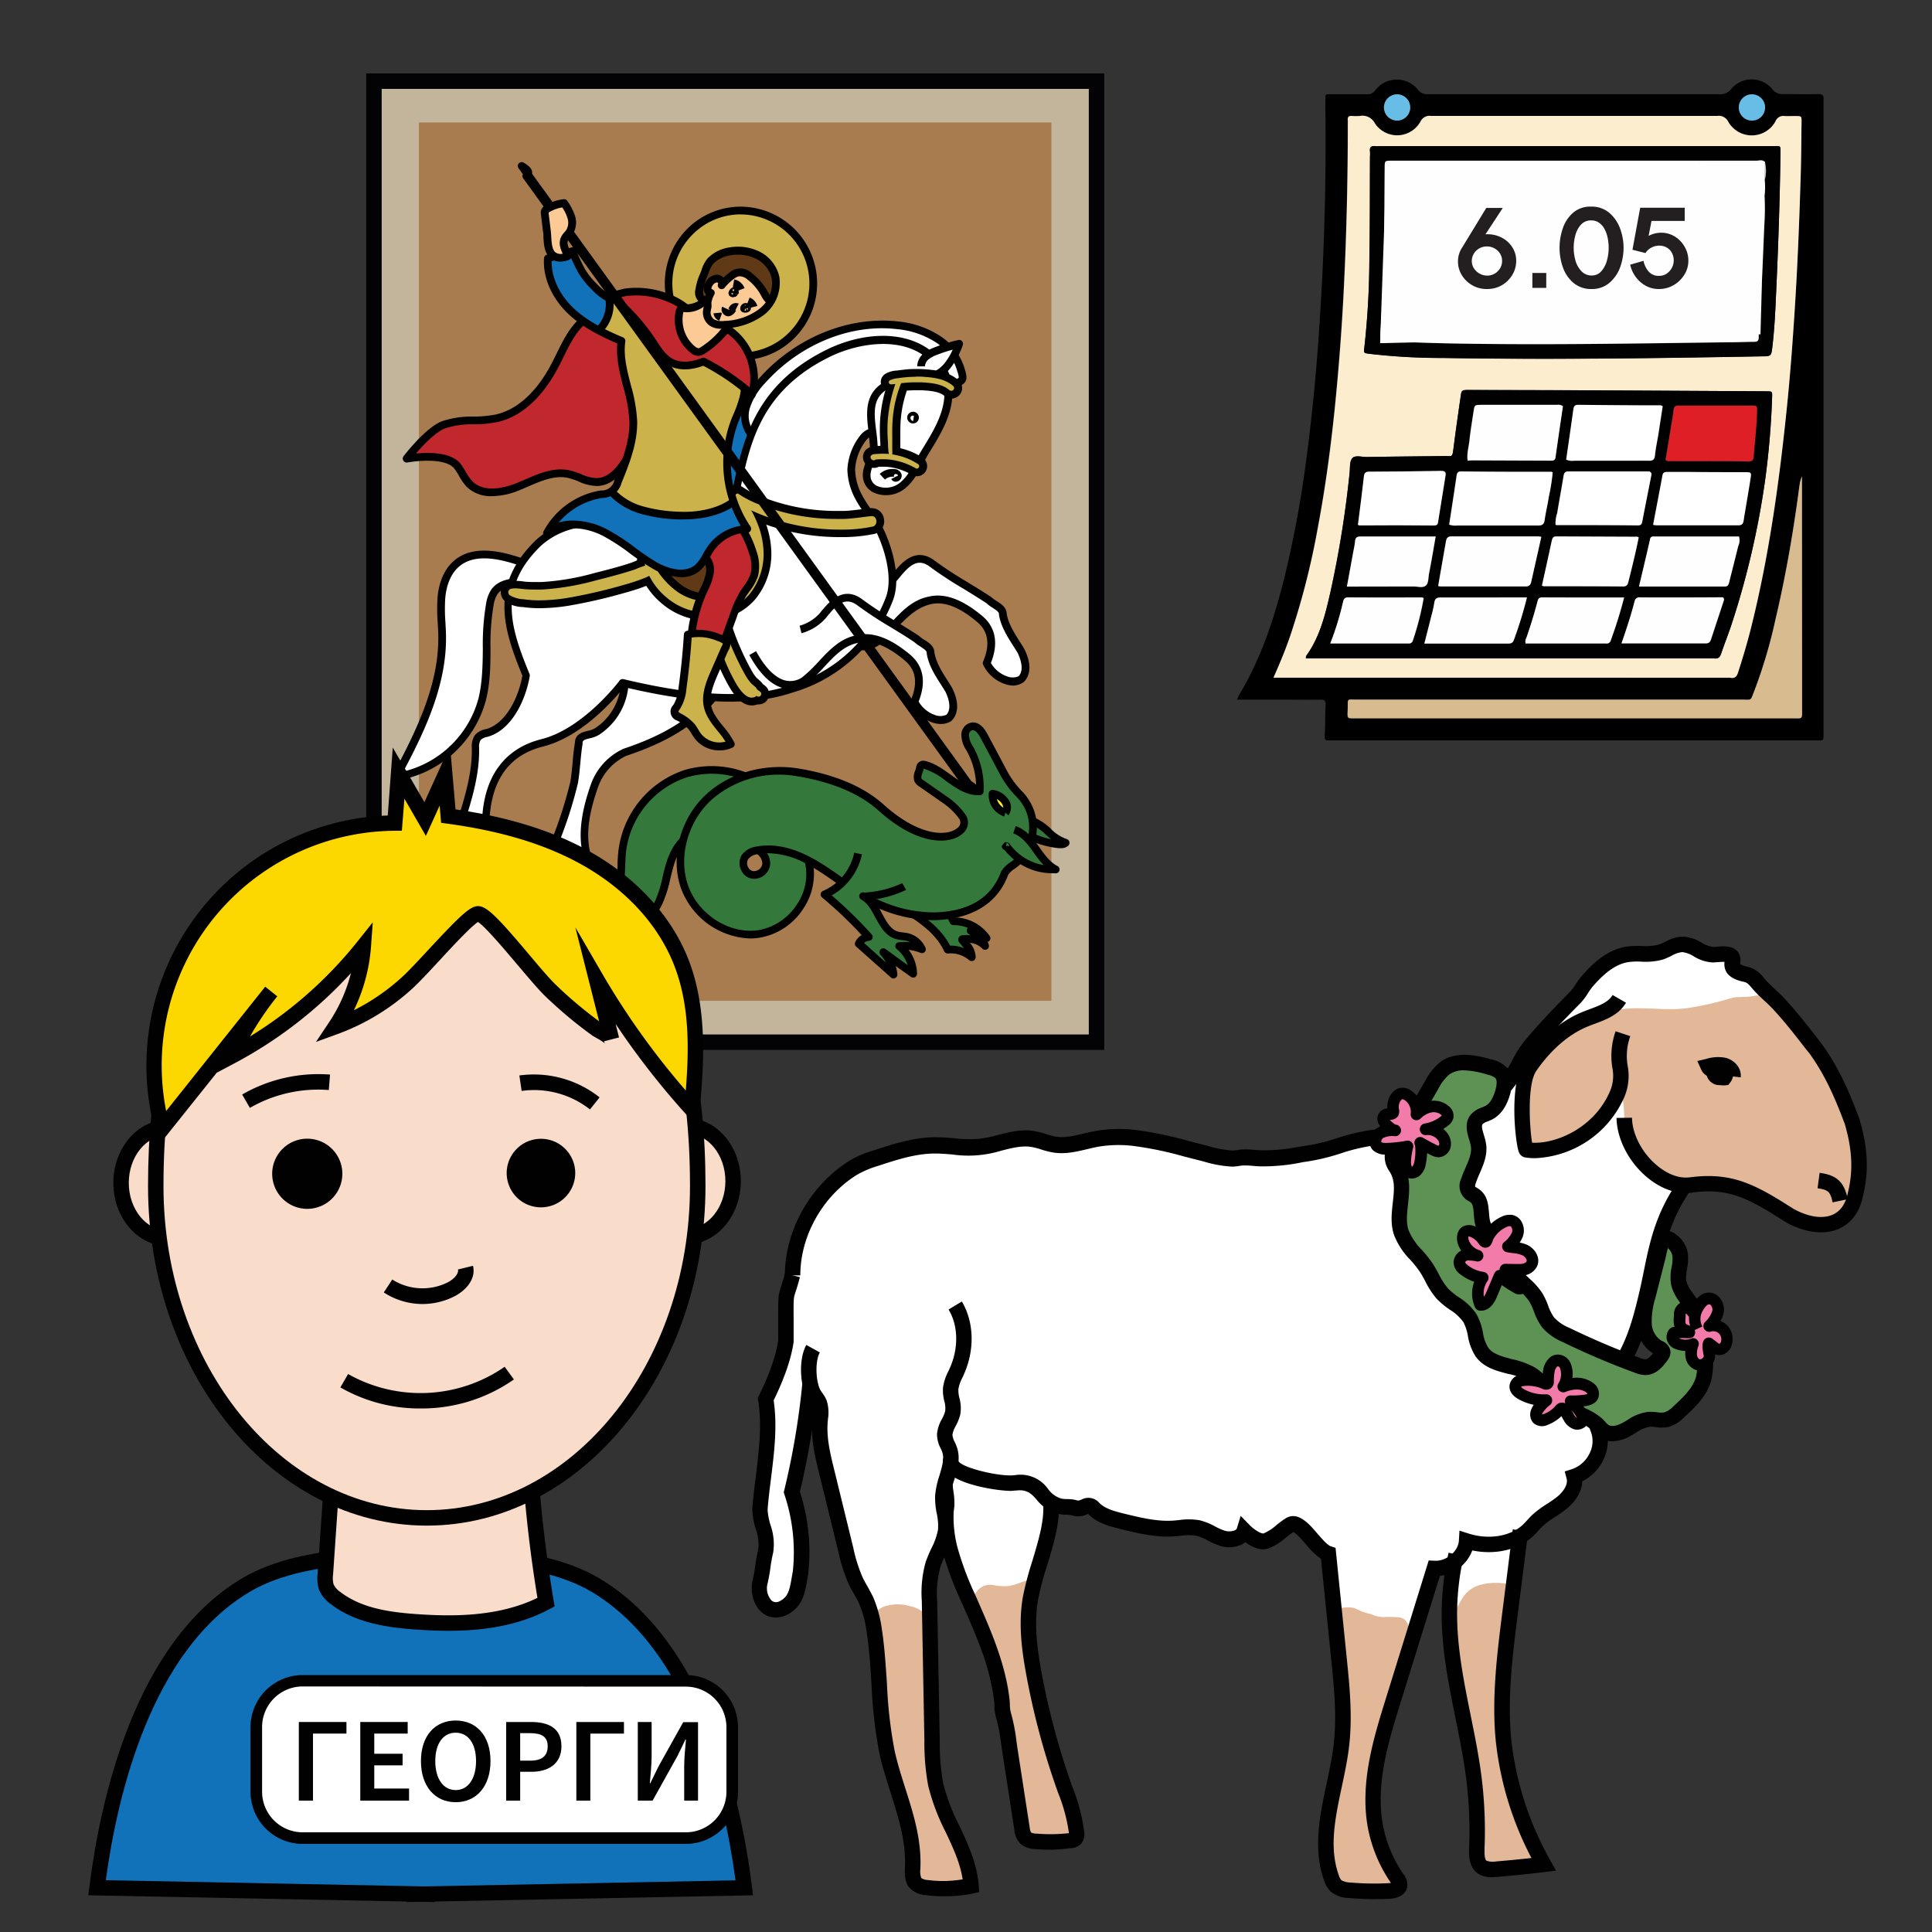 <svg xmlns="http://www.w3.org/2000/svg" viewBox="0 0 500 500"><rect x="0" y="0" width="500" height="500" fill="#333333" stroke="none"/><defs><style>.cls-1{fill:#c2b59b;}.cls-2{fill:#030305;}.cls-3{fill:#a97c50;}.cls-4{fill:#1172ba;}.cls-5{fill:#fff;}.cls-6{fill:#010101;}.cls-7{fill:#ccb24b;}.cls-8{fill:#603a17;}.cls-9{fill:#c1282d;}.cls-10{fill:#fcca95;}.cls-11{fill:#34793b;}.cls-12{fill:#faed24;}.cls-13{fill:#fcedcf;}.cls-14{fill:#d8bc90;}.cls-15{fill:#68bde6;}.cls-16{fill:#fefefe;}.cls-17{fill:#de1f26;}.cls-18{fill:#fefdfd;}.cls-19{fill:#231f20;}.cls-20{fill:#e3b898;}.cls-21{fill:#5e9255;}.cls-22{fill:#f27baa;}.cls-23{fill:#fadccb;}.cls-24{fill:#fcd700;}</style></defs><g id="Layer_1" data-name="Layer 1"><rect class="cls-1" x="96.74" y="20.99" width="187.04" height="248.73"/><path class="cls-2" d="M281.78,23V267.72h-183V23h183m4-4h-191V271.72h191V19Z"/><rect class="cls-3" x="108.41" y="31.69" width="163.69" height="227.33"/><path class="cls-4" d="M194.23,99.13q1.59,5.57,2.75,11.25a15.35,15.35,0,0,1,.45,4.1,19,19,0,0,1-1.65,5.55,66.17,66.17,0,0,0-2.69,8.36,15.16,15.16,0,0,1-2.08,5.53.73.73,0,0,1-.45.34.77.77,0,0,1-.45-.16c-3.8-2.4-6-6.9-6.46-11.4s.42-9,1.62-13.41,3-9.18,6.79-11.75"/><path class="cls-5" d="M135.45,145.55c-5.73-2-12.74-3.71-17.34.28-2.51,2.17-3.62,5.6-3.89,8.92s.17,6.65.21,10c.13,12.87-5.83,24.92-11.92,36.22a27.56,27.56,0,0,0,22.29-20c2-8,.36-16.62,2-24.75a8.08,8.08,0,0,1,1.14-3.07c1.74-2.49,5.28-2.65,8.3-2.57"/><path class="cls-6" d="M102.51,202a1,1,0,0,1-.83-.43,1,1,0,0,1-.05-1c6-11.21,11.93-23.2,11.8-35.74,0-1.19-.08-2.42-.15-3.6a49.79,49.79,0,0,1-.06-6.47c.24-2.91,1.17-6.94,4.23-9.6,5-4.35,12.43-2.53,18.34-.46l-.67,1.89c-5.39-1.89-12.12-3.59-16.36.08-2,1.73-3.25,4.66-3.54,8.25a45.84,45.84,0,0,0,.06,6.2c.07,1.21.14,2.45.15,3.69.12,12.32-5.26,24-11.06,34.87a26.59,26.59,0,0,0,19.46-18.92c1-4.13,1.09-8.54,1.13-12.81a62.81,62.81,0,0,1,.87-11.9,9.16,9.16,0,0,1,1.3-3.45c2-2.81,5.73-3.08,9.15-3l-.06,2c-3-.09-6,.1-7.45,2.13a7.4,7.4,0,0,0-1,2.7,61.46,61.46,0,0,0-.83,11.51c0,4.39-.08,8.93-1.19,13.29a28.54,28.54,0,0,1-23.13,20.78Z"/><path class="cls-5" d="M194.53,112.56a8,8,0,0,1-1.31-7.47,17.84,17.84,0,0,1,4.13-6.67c8.75-9.76,22-15.76,35-14.24a23.31,23.31,0,0,1,10.59,3.66A13.79,13.79,0,0,1,249,97.05c.16,1.24-1.11,1.18-4.29,3.23"/><path class="cls-6" d="M193.79,113.23a8.94,8.94,0,0,1-1.53-8.42,19,19,0,0,1,4.35-7.06c9.38-10.47,23.11-16,35.81-14.56a24.29,24.29,0,0,1,11,3.83,15.08,15.08,0,0,1,6.19,8.28c1,3,.53,3.8-1.55,4.78a16.51,16.51,0,0,0-2,1.07L245,99.47a18.82,18.82,0,0,1,2.2-1.2,3.33,3.33,0,0,0,.92-.51c0-.06.08-.38-.41-1.81a13.15,13.15,0,0,0-5.42-7.29,22.41,22.41,0,0,0-10.15-3.48c-12.06-1.42-25.12,3.91-34.08,13.91a17.07,17.07,0,0,0-3.92,6.28,6.9,6.9,0,0,0,1.1,6.52Z"/><path class="cls-5" d="M159,165.8c1.54,3.15,3.32,6.75,2.72,10.35a15.79,15.79,0,0,1-7.15,13.18c-1.79,1.19-4.76.59-4.76,3-.6,3.6-.6,6.59-1.2,10.19a110.81,110.81,0,0,1-4.78,15,30.1,30.1,0,0,1,1.77,14.39c3,1.2,6.54,1.2,9.52,1.21,2.38-.6,1.79-3.6.6-4.8-6.54-7.2-4.74-16.79-1.76-25.18a15.16,15.16,0,0,1,7.74-8.38c8.93-3,17.26-7.18,23.33-14.75"/><path class="cls-6" d="M155.1,234.09h0c-3,0-6.74,0-9.89-1.28a1,1,0,0,1-.62-1.06,29.24,29.24,0,0,0-1.71-13.91.94.94,0,0,1,0-.7,110.35,110.35,0,0,0,4.73-14.85c.28-1.71.44-3.36.58-5s.3-3.28.6-5.09c.05-2.24,1.94-2.71,3.33-3.06a6.15,6.15,0,0,0,1.87-.67,14.87,14.87,0,0,0,6.71-12.35c0-.06,0-.11,0-.17.54-3.24-1.11-6.64-2.57-9.63l-.06-.11,1.8-.88.05.11c1.59,3.24,3.38,6.92,2.77,10.76a16.88,16.88,0,0,1-7.62,13.94,7.45,7.45,0,0,1-2.48.94c-1.54.39-1.81.57-1.81,1.21a.78.78,0,0,1,0,.16c-.29,1.77-.44,3.42-.59,5s-.3,3.34-.61,5.17a108.74,108.74,0,0,1-4.69,14.82,31.29,31.29,0,0,1,1.78,13.72,27.33,27.33,0,0,0,8.3.88,1,1,0,0,0,.72-.71A2.83,2.83,0,0,0,155,229c-7.29-8-4.63-18.81-2-26.22a16.06,16.06,0,0,1,8.23-8.94.75.75,0,0,1,.13-.06c10.68-3.57,17.74-8,22.87-14.42l1.56,1.25c-5.38,6.7-12.69,11.34-23.72,15a14.1,14.1,0,0,0-7.18,7.78c-2.68,7.53-4.92,17.07,1.55,24.19a4.8,4.8,0,0,1,1.16,4.3,3,3,0,0,1-2.26,2.14A1,1,0,0,1,155.1,234.09Z"/><path class="cls-5" d="M213.52,159.09c2.6,4.76,7.35,10.76,13.31,7.17,4.76-3.6,7.74-9.59,13.69-10.78,4.76-1.19,9.51,1.81,13.08,4.81s3.56,7.2,1.77,11.39c1.19,3,5.94,6,8.92,4.21,1.78-1.8,1.19-4.8,0-7.2-1.79-3-4.16-6-4.75-9.59,0-1.8-2.38-2.4-3.57-3.6-5.35-3.6-10.1-6-14.86-9.61-4.16-3-7.14.59-9.52,3.59a12.11,12.11,0,0,1-5.71,3.52"/><path class="cls-6" d="M262.24,177.43A7,7,0,0,1,260,177a9.58,9.58,0,0,1-5.58-5,1,1,0,0,1,0-.76c1.87-4.38,1.37-7.83-1.5-10.24-4.72-4-8.71-5.47-12.19-4.6s-6,3.35-8.65,6.13a36.81,36.81,0,0,1-4.68,4.48l-.09.05a7.51,7.51,0,0,1-6,1c-3.9-1-6.88-5.22-8.69-8.53l1.75-1c1.63,3,4.24,6.69,7.46,7.56a5.56,5.56,0,0,0,4.42-.74,37,37,0,0,0,4.38-4.21c2.7-2.89,5.49-5.88,9.67-6.72,4.11-1,8.67.61,13.92,5,3.47,2.92,4.23,7.12,2.22,12.15a7.79,7.79,0,0,0,4.2,3.48,3.82,3.82,0,0,0,3-.06c1.61-1.77.21-5-.26-6-.34-.57-.75-1.21-1.16-1.85-1.56-2.46-3.18-5-3.68-8a.86.86,0,0,1,0-.16c0-.61-.62-1-1.65-1.69a9.1,9.1,0,0,1-1.55-1.14c-2.16-1.44-4.23-2.7-6.23-3.92a101,101,0,0,1-8.6-5.66c-3.2-2.31-5.39,0-8.14,3.41a.27.27,0,0,1-.07.08,13,13,0,0,1-6.18,3.79l-.48-1.94a11,11,0,0,0,5.2-3.22c2.21-2.77,5.88-7.32,10.86-3.73a99.13,99.13,0,0,0,8.45,5.56c2.05,1.25,4.16,2.53,6.38,4a.61.61,0,0,1,.15.12,7.72,7.72,0,0,0,1.28.93c1.13.71,2.53,1.6,2.58,3.29.44,2.59,1.94,4.93,3.38,7.2.42.66.84,1.32,1.22,2,1.75,3.53,1.68,6.57-.15,8.41a1,1,0,0,1-.2.15A4.86,4.86,0,0,1,262.24,177.43Z"/><path class="cls-5" d="M231.83,98.71c-9.39,3.07-5.61,10.78-5.58,17.81-.45,2.57-2.36,5-1.72,7.53.86,3.45,5.92,4,8.78,1.88s4.23-5.62,6-8.67c3.63-5.92,8.05-12.63,5.44-20.16-5.83-11.71-20.5-10.6-30.47-5.66-21.57,10.7-21.5,28.23-25,41.1-15.65,9.62-35.65-4.65-49.82,7.91-11.43,11.13-8.56,21.27-3.2,34.3-1,5.67-4.12,12.79-9.65,14.75-1,.32-2.22.5-2.88,1.36a4.23,4.23,0,0,0-.59,2.57c.2,8.35-2.93,16.18-5.21,24,1.41,4.45,2.86,9.16,1.22,13.81-.12.39,6.37,1.28,7,1.3,8.75,1.32,2.52-5.43.41-9.2-1.63-3.39-1.19-7.39-.71-11.13.49-10,4.88-17.46,14.58-19.9,11.37-2.86,20.8-15.54,20.8-15.54,10,2.38,29.31,6.45,43.63,1.6a38.37,38.37,0,0,0,25.48-23.44c2.4-6.6-1.54-16.29-3.36-19.15-3.1-4.87-6.28-8-6.56-14.19-.1-3,2.55-9.6,5.5-9.68"/><path class="cls-6" d="M128,233.68a13.65,13.65,0,0,1-2.08-.18c-.85-.08-6.94-.71-7.63-1.67a1.08,1.08,0,0,1-.15-.91c1.57-4.44.09-9.1-1.21-13.22a1,1,0,0,1,0-.58c.45-1.51.92-3,1.4-4.55,1.93-6.17,3.93-12.55,3.77-19.12a5.15,5.15,0,0,1,.8-3.2,4.86,4.86,0,0,1,2.81-1.54l.56-.16c5-1.8,8-8.43,8.92-13.69-5.27-12.85-8.29-23.62,3.54-35.13,7.84-6.95,17.39-6.06,26.62-5.2,7.87.74,16,1.5,23-2.64.54-2,1-4.11,1.48-6.34,2.48-11.53,5.58-25.88,24-35,11.47-5.69,26.07-5.42,31.8,6.1a.61.61,0,0,1,0,.12c2.66,7.67-1.45,14.38-5.09,20.29l-.44.72c-.41.7-.81,1.44-1.21,2.18-1.34,2.48-2.72,5.05-5.09,6.77a7.85,7.85,0,0,1-7.06,1,4.91,4.91,0,0,1-3.28-3.45c-.49-1.91.2-3.65.87-5.34a15,15,0,0,0,.82-2.51c0-1-.11-2.14-.23-3.22a4.23,4.23,0,0,0-.62.56,13.54,13.54,0,0,0-3,7.74c.2,4.66,2.09,7.38,4.48,10.83.63.91,1.27,1.84,1.92,2.86,1.83,2.87,6,12.94,3.46,20a39.62,39.62,0,0,1-26.16,24.06c-13.57,4.6-31.19,1.45-43.49-1.44-2,2.49-10.57,12.78-21,15.39-8.67,2.18-13.32,8.56-13.83,19-.43,3.34-1,7.41.61,10.65.34.6.84,1.36,1.38,2.16,1.79,2.71,3.65,5.5,2.48,7.35A3.62,3.62,0,0,1,128,233.68Zm-7.67-3.06c1.59.35,5.17.86,5.77.89h.1c2.32.35,3.19,0,3.34-.2.48-.75-1.43-3.63-2.46-5.17-.56-.84-1.08-1.63-1.48-2.35-1.85-3.83-1.28-8.22-.83-11.75.54-11.16,5.84-18.35,15.33-20.74,10.88-2.73,20.15-15,20.24-15.17a1,1,0,0,1,1-.37c12.09,2.86,29.71,6.15,43.08,1.62a37.59,37.59,0,0,0,24.86-22.83c2.29-6.31-1.65-15.74-3.26-18.28-.64-1-1.27-1.9-1.88-2.79-2.47-3.57-4.61-6.65-4.84-11.89a15.5,15.5,0,0,1,3.57-9.19,5.09,5.09,0,0,1,1.83-1.31c-.62-5.18-.94-10.83,6.75-13.34l.62,1.9c-6.49,2.12-6,6.46-5.29,12a44.52,44.52,0,0,1,.4,4.91,1.09,1.09,0,0,1,0,.18,16.44,16.44,0,0,1-1,3c-.58,1.46-1.12,2.83-.8,4.12a3,3,0,0,0,2,2.06,5.89,5.89,0,0,0,5.2-.74c2-1.46,3.22-3.72,4.51-6.11.41-.76.82-1.53,1.26-2.26l.45-.74c3.39-5.52,7.23-11.77,4.92-18.53-5.77-11.49-20.55-9.37-29.09-5.14-17.55,8.7-20.41,21.94-22.93,33.63-.52,2.4-1,4.66-1.6,6.84a1.05,1.05,0,0,1-.45.59c-7.66,4.71-16.27,3.9-24.6,3.13-9.21-.86-17.91-1.68-25.07,4.67-11,10.7-8.16,20.5-2.94,33.17a1,1,0,0,1,.06.55c-1,5.83-4.32,13.4-10.31,15.52-.24.08-.44.14-.65.19a3.41,3.41,0,0,0-1.77.84,3.61,3.61,0,0,0-.38,2c.16,6.85-1.88,13.39-3.86,19.72-.45,1.41-.89,2.82-1.3,4.22C120.26,221.46,121.63,226,120.37,230.62Z"/><path class="cls-5" d="M194.78,169c2.61,4.76,7.36,10.76,13.31,7.17,4.77-3.6,7.75-9.59,13.7-10.78,4.76-1.19,9.51,1.81,13.08,4.81s3.56,7.2,1.77,11.39c1.18,3,5.94,6,8.92,4.21,1.78-1.8,1.19-4.8,0-7.2-1.78-3-4.15-6-4.75-9.59,0-1.8-2.37-2.4-3.56-3.6-5.35-3.61-10.11-6-14.86-9.61-4.16-3-7.14.59-9.52,3.59a12.16,12.16,0,0,1-5.71,3.52"/><path class="cls-6" d="M243.51,187.37a7,7,0,0,1-2.22-.39,9.55,9.55,0,0,1-5.58-5,1,1,0,0,1,0-.76c1.87-4.38,1.36-7.83-1.5-10.23-4.72-4-8.71-5.49-12.19-4.61-3.6.72-6.05,3.35-8.65,6.14A38.15,38.15,0,0,1,208.7,177l-.09.05a7.51,7.51,0,0,1-6,1c-3.9-1-6.88-5.22-8.69-8.53l1.75-1c1.63,3,4.24,6.69,7.46,7.56a5.5,5.5,0,0,0,4.41-.74,36.31,36.31,0,0,0,4.39-4.21c2.7-2.89,5.49-5.88,9.67-6.72,4.1-1,8.67.61,13.92,5,3.47,2.91,4.23,7.11,2.22,12.14a7.79,7.79,0,0,0,4.2,3.48,3.82,3.82,0,0,0,3-.06c1.61-1.77.21-5-.26-5.95-.35-.57-.75-1.21-1.16-1.85-1.57-2.46-3.19-5-3.68-8a.86.86,0,0,1,0-.16c0-.61-.63-1-1.65-1.69a9.59,9.59,0,0,1-1.56-1.14c-2.15-1.44-4.22-2.7-6.22-3.92a99.46,99.46,0,0,1-8.6-5.66c-3.2-2.31-5.39,0-8.14,3.41a.27.27,0,0,1-.07.08,13,13,0,0,1-6.18,3.79l-.48-1.94a11,11,0,0,0,5.2-3.22C214.33,156,218,151.42,223,155a97.57,97.57,0,0,0,8.45,5.56c2,1.24,4.16,2.53,6.38,4a1.58,1.58,0,0,1,.15.12,7.32,7.32,0,0,0,1.28.93c1.13.71,2.53,1.6,2.57,3.29.45,2.59,1.94,4.93,3.39,7.2.42.66.83,1.32,1.22,2,1.75,3.53,1.68,6.57-.16,8.41a.7.7,0,0,1-.19.15A4.86,4.86,0,0,1,243.51,187.37Z"/><path class="cls-6" d="M236.25,109.57h-.13a1.51,1.51,0,1,1,.66-.07v0A1.27,1.27,0,0,1,236.25,109.57Zm0-2a.57.57,0,0,0-.61.49.82.82,0,0,0,.69.9l.09-.57,0-.06h0l.1-.7a.65.65,0,0,0-.21-.06Z"/><path class="cls-6" d="M231.81,124.67a1.27,1.27,0,0,1-1.15-.7l1.78-.92a.72.72,0,0,0-.84-.34.46.46,0,0,0-.23.59.37.37,0,0,0,.08.15.73.73,0,0,0-.29-.08,2.85,2.85,0,0,0-2.13.75l-1.36-1.47a4.86,4.86,0,0,1,3.65-1.27,2.06,2.06,0,0,1,2,1.38,1.55,1.55,0,0,1-1,1.81A1.6,1.6,0,0,1,231.81,124.67Z"/><path class="cls-5" d="M238.37,94.83a3.5,3.5,0,0,1,1.29-2.57,8.43,8.43,0,0,1,2.57-1.43,37,37,0,0,1,6-1.81,19.57,19.57,0,0,1-3,5.56A8.81,8.81,0,0,1,240,97.83"/><path class="cls-6" d="M240.1,98.82l-.31-2A7.8,7.8,0,0,0,244.45,94a15.63,15.63,0,0,0,2.1-3.5,36.54,36.54,0,0,0-4,1.31A7.54,7.54,0,0,0,240.32,93a2.53,2.53,0,0,0-.95,1.81l-2,0A4.48,4.48,0,0,1,239,91.5a9.77,9.77,0,0,1,2.86-1.6A38.29,38.29,0,0,1,248,88a1,1,0,0,1,1,.33,1,1,0,0,1,.17,1A20.87,20.87,0,0,1,246,95.22,9.8,9.8,0,0,1,240.1,98.82Z"/><path class="cls-7" d="M237.33,122.28a1.74,1.74,0,0,1-.82-.22,16.72,16.72,0,0,0-4.91-1.93,15,15,0,0,0-2.52-.32h-.59l-.76,0-.62,0a1.65,1.65,0,0,1-1.28.24,1.92,1.92,0,0,1-1.26-.88,1.7,1.7,0,0,1,.26-2.09,2.79,2.79,0,0,1,1.86-.62h.23c.51,0,1-.07,1.53-.07h.47c0-.57,0-1.13-.06-1.51a1.79,1.79,0,0,0,0-.27,43.82,43.82,0,0,1-.09-5.54,37.3,37.3,0,0,1,1.59-8.68A1.62,1.62,0,0,1,229,99.17a1.52,1.52,0,0,1,.72-1.62,5.77,5.77,0,0,1,2.25-.66l.28,0c.86-.14,1.63-.23,2.35-.29s1.65-.1,2.47-.1,1.44,0,2.16.08c2.72.18,5.82.55,8.14,2.63a1.62,1.62,0,0,1,.47,1.81,1.83,1.83,0,0,1-1.68,1.15h0a1.74,1.74,0,0,1-1.14-.43c-1.55-1.36-3.95-1.59-6.48-1.72-.51,0-1,0-1.55,0-.74,0-1.49,0-2.24.08l-.84.07A31.22,31.22,0,0,0,232,109c-.09,1.31-.08,2.61-.08,4V114c0,.47,0,.94,0,1.41v1.09c0,.07,0,.25,0,.25a17.12,17.12,0,0,1,6.22,2.51,1.64,1.64,0,0,1-.86,3Z"/><path class="cls-6" d="M237.06,97.46c.7,0,1.39,0,2.09.07,2.65.18,5.48.54,7.55,2.38a.71.71,0,0,1-.55,1.22.72.72,0,0,1-.48-.18c-1.87-1.64-4.72-1.85-7.08-2-.54,0-1.08,0-1.62,0-.77,0-1.54,0-2.3.08l-1.48.14s0,0,0,.06A31.48,31.48,0,0,0,231,108.9c-.13,1.71-.08,3.41-.08,5.12,0,.83,0,1.67,0,2.5a5.81,5.81,0,0,1,0,1.1q.38,0,.75.12a16.07,16.07,0,0,1,5.94,2.38.64.64,0,0,1-.31,1.16.68.68,0,0,1-.32-.09,17.78,17.78,0,0,0-5.2-2,16.22,16.22,0,0,0-2.69-.34h-.64l-.8,0-.67.05-.34,0a.6.6,0,0,1-.47.22H226a1,1,0,0,1-.62-.44.71.71,0,0,1,.1-.84c.36-.35,1-.32,1.49-.36s1-.06,1.44-.06h.1c.51,0,1,0,1.52.08a18.92,18.92,0,0,1-.22-2.92,42.48,42.48,0,0,1-.09-5.41,38.48,38.48,0,0,1,2-9.8,5.49,5.49,0,0,1-.9.09,1.62,1.62,0,0,1-.31,0,.56.56,0,0,1-.28-1,5.92,5.92,0,0,1,2.16-.58c.76-.11,1.51-.21,2.28-.27s1.59-.1,2.39-.1m0-2h0c-.85,0-1.71,0-2.55.1s-1.54.16-2.43.3l-.27,0a6.53,6.53,0,0,0-2.61.8A2.48,2.48,0,0,0,228,99.38a2.63,2.63,0,0,0,1.13,1.65,37,37,0,0,0-1.38,8,45.78,45.78,0,0,0,.09,5.66,1.1,1.1,0,0,1,0,.22c0,.16,0,.32,0,.49-.35,0-.69,0-1,.06h-.19a3.74,3.74,0,0,0-2.51.9,2.73,2.73,0,0,0-.41,3.34,3,3,0,0,0,1.88,1.33,3.05,3.05,0,0,0,.6.06,2.56,2.56,0,0,0,1.22-.3l.36,0,.7,0h.57a13,13,0,0,1,2.34.3,16,16,0,0,1,4.62,1.81,2.62,2.62,0,0,0,2.73-4.47A18.08,18.08,0,0,0,233,116v-.57c0-.45,0-.91,0-1.37s0-.74,0-1.1c0-1.34,0-2.61.08-3.88a30.68,30.68,0,0,1,1.61-8h.19c.72-.06,1.45-.08,2.16-.08.51,0,1,0,1.51,0,2.35.13,4.56.33,5.88,1.48a2.72,2.72,0,0,0,1.79.68,2.8,2.8,0,0,0,2.61-1.8,2.63,2.63,0,0,0-.73-2.91c-2.56-2.28-5.86-2.68-8.75-2.88-.73-.05-1.48-.08-2.22-.08Z"/><path class="cls-8" d="M166.48,140.64a30.06,30.06,0,0,0,8.46,14.14,11.71,11.71,0,0,0,3.86,2.59,9.45,9.45,0,0,0,5.06.23,14.74,14.74,0,0,0,10-7.69,17.15,17.15,0,0,0,1.05-12.7c-.75-2.5-2.41-5.09-5-5.44a8.47,8.47,0,0,0-4.26,1l-16.53,7"/><path class="cls-7" d="M194.59,181.59c-2.25,0-3.93-2.43-5.15-4.55a52.17,52.17,0,0,1-3.1-6.5c-.72-1.79-1.35-3.62-1.88-5.44-.14-.39-.27-.76-.39-1.14-.34-1.06-.67-2.13-1-3.19-.05-.16-.11-.33-.17-.5s-.15-.43-.22-.66a17.43,17.43,0,0,1-10.68-4,18.53,18.53,0,0,1-4-4.51c-.14-.23-.28-.45-.41-.68l-.72.29c-.6.24-1.22.47-1.84.68-1.12.39-2.35.76-3.87,1.17a134,134,0,0,1-14.39,3.29,48.79,48.79,0,0,1-7.32.6h-.3a29.89,29.89,0,0,1-3.85-.3l-.26,0a7.78,7.78,0,0,1-3.68-1.18,2.12,2.12,0,0,1-.78-2.07,1.79,1.79,0,0,1,1.38-1.38,5.9,5.9,0,0,1,1.38-.15,15.08,15.08,0,0,1,1.8.14c.38,0,.76.09,1.12.1.78.05,1.56.07,2.34.07.51,0,1,0,1.52,0A66.16,66.16,0,0,0,154,149.22c2-.5,4.41-1.12,6.72-1.79,1.21-.35,2.26-.68,3.21-1,.29-.11.58-.24.89-.37s.64-.29,1-.41c0-.13,0-.27,0-.39a1.67,1.67,0,0,1,.46-1.25,1.88,1.88,0,0,1,1.36-.6,1.62,1.62,0,0,1,1.28.62c.58.74,1.08,1.52,1.57,2.28a22.52,22.52,0,0,0,1.65,2.37,18.88,18.88,0,0,0,3.79,3.62,12.74,12.74,0,0,0,7.14,2.27,12.08,12.08,0,0,0,1.47-.09,9.79,9.79,0,0,0,7.08-4.33,13.32,13.32,0,0,0,1.82-8.93,18.91,18.91,0,0,0-1.5-5.2c-.43-.95-.88-1.85-1.34-2.68l-.28-.5a6.78,6.78,0,0,1-1-2.43,2.2,2.2,0,0,1,.08-1,1.86,1.86,0,0,1,0-1.69,1.57,1.57,0,0,1,2.42-.61,26.08,26.08,0,0,0,6.61,3.11,53.42,53.42,0,0,0,13.36,2.94c1.52.13,3.06.2,4.58.2.75,0,1.5,0,2.24,0,1.5-.07,3-.26,4.49-.44.79-.1,1.58-.2,2.37-.28l.24,0a2.2,2.2,0,0,1,2.17,2.06,2.33,2.33,0,0,1-1.72,2.63,39.76,39.76,0,0,1-8.57.8h-.66a55.83,55.83,0,0,1-14.11-1.86,51.87,51.87,0,0,1-6.21-2c.13.29.26.59.38.89a22.86,22.86,0,0,1,1.68,7.48,17.43,17.43,0,0,1-3.83,11.93,14.57,14.57,0,0,1-7.32,4.62l.06.22c.32,1.12.68,2.24,1,3.08a62.63,62.63,0,0,0,2.28,5.93c1,2.21,1.93,4.12,2.89,5.81a11.66,11.66,0,0,0,1.37,2c.18.19.39.36.58.53a5.13,5.13,0,0,1,1.12,1.19l.36.27a2.88,2.88,0,0,1,.5.41,1.66,1.66,0,0,1,.12,2.2,1.69,1.69,0,0,1-1.34.66,1.61,1.61,0,0,1-.44-.06l0,0A3,3,0,0,1,194.59,181.59Z"/><path class="cls-6" d="M190.77,127.7a.62.62,0,0,1,.38.14,26.65,26.65,0,0,0,6.86,3.25,53.79,53.79,0,0,0,13.61,3c1.56.14,3.12.21,4.67.21.77,0,1.53,0,2.28,0,2.34-.1,4.61-.49,6.92-.73h.14c1.43,0,1.64,2.38.22,2.71a38.31,38.31,0,0,1-8.35.78h-.64A55.06,55.06,0,0,1,203,135.18a51.63,51.63,0,0,1-6.85-2.33c-.58-.25-1.17-.51-1.74-.79a26.3,26.3,0,0,1,1.58,3.3,21.93,21.93,0,0,1,1.61,7.14,16.58,16.58,0,0,1-3.6,11.25,13.64,13.64,0,0,1-7.84,4.54c.14.4.27.8.39,1.21.3,1.05.63,2.09,1,3.13.67,2,1.43,4.05,2.3,6s1.86,4,2.94,5.9a12.26,12.26,0,0,0,1.51,2.2c.56.62,1.31,1,1.66,1.72l0,0,.4.3a3.05,3.05,0,0,1,.49.38.69.69,0,0,1,0,.9.7.7,0,0,1-.55.27.66.66,0,0,1-.33-.09,1.37,1.37,0,0,1-.21-.15,1,1,0,0,1-.36.3,2,2,0,0,1-.85.19c-1.86,0-3.48-2.64-4.28-4.05a51.63,51.63,0,0,1-3-6.37q-1.05-2.62-1.85-5.34l-.4-1.17-1-3.19a16.58,16.58,0,0,1-.56-1.86H183a16.49,16.49,0,0,1-10.35-3.82,17.31,17.31,0,0,1-3.79-4.26c-.3-.47-.58-1-.85-1.47a8.83,8.83,0,0,1-1.5.68c-.59.24-1.19.46-1.79.66-1.26.44-2.53.81-3.81,1.16a131.88,131.88,0,0,1-14.29,3.26,47.45,47.45,0,0,1-7.15.59h-.3a29.14,29.14,0,0,1-3.73-.29,7.56,7.56,0,0,1-3.46-1,.94.94,0,0,1,.22-1.69,4.88,4.88,0,0,1,1.15-.12c.95,0,1.95.19,2.87.24s1.59.07,2.39.07c.52,0,1,0,1.55,0a67.59,67.59,0,0,0,14.12-2.39c2.26-.57,4.52-1.15,6.76-1.8,1.1-.31,2.19-.66,3.27-1a20.29,20.29,0,0,1,2.66-1,7.76,7.76,0,0,1-.18-1.16.8.8,0,0,1,.82-.78.58.58,0,0,1,.49.24c1.18,1.49,2,3.21,3.24,4.68a20.29,20.29,0,0,0,4,3.8,13.77,13.77,0,0,0,7.69,2.44,12.43,12.43,0,0,0,1.61-.1,10.81,10.81,0,0,0,7.79-4.78,14.45,14.45,0,0,0,2-9.6,20.14,20.14,0,0,0-1.58-5.48c-.42-.94-.87-1.86-1.37-2.76a7.87,7.87,0,0,1-1.19-2.6,1.32,1.32,0,0,1,.25-1l-.22-.26a.8.8,0,0,1,.49-1.27m0-2h0a2.61,2.61,0,0,0-2.34,1.51,2.87,2.87,0,0,0-.14,2.22,3.19,3.19,0,0,0,0,1.11,7.72,7.72,0,0,0,1.15,2.79l.27.48c.45.8.88,1.68,1.29,2.6a18,18,0,0,1,1.43,4.92,12.39,12.39,0,0,1-1.67,8.26,8.75,8.75,0,0,1-6.37,3.87,10.09,10.09,0,0,1-1.35.09,11.81,11.81,0,0,1-6.57-2.1,17.61,17.61,0,0,1-3.58-3.43,20.93,20.93,0,0,1-1.58-2.26,28.49,28.49,0,0,0-1.62-2.37,2.64,2.64,0,0,0-2.07-1,2.89,2.89,0,0,0-2.09.91,2.61,2.61,0,0,0-.72,1.67l-.35.15c-.29.13-.58.26-.82.34-.93.34-2,.67-3.14,1-2.15.63-4.31,1.18-6.7,1.78a64.31,64.31,0,0,1-13.7,2.33c-.49,0-1,0-1.48,0-.76,0-1.53,0-2.28-.06-.33,0-.69-.06-1.07-.11a16.48,16.48,0,0,0-1.91-.14,7.36,7.36,0,0,0-1.61.17,2.81,2.81,0,0,0-2.12,2.15,3.12,3.12,0,0,0,1.15,3.08,8.54,8.54,0,0,0,4.15,1.37l.25,0a30.29,30.29,0,0,0,4,.31h.31a49.43,49.43,0,0,0,7.46-.61,135,135,0,0,0,14.5-3.31c1.54-.42,2.79-.8,3.94-1.19.64-.23,1.24-.45,1.82-.68a19.48,19.48,0,0,0,4.2,4.72A18.52,18.52,0,0,0,182,160.58v0c.05.16.11.32.15.46.33,1.07.66,2.14,1,3.2.12.4.26.79.4,1.18.53,1.82,1.17,3.67,1.9,5.48a52.71,52.71,0,0,0,3.15,6.62c1.35,2.35,3.26,5.05,6,5.05a3.94,3.94,0,0,0,1.43-.27,1.67,1.67,0,0,0,.32,0,2.72,2.72,0,0,0,2.14-1.05,2.69,2.69,0,0,0-.19-3.5,4.8,4.8,0,0,0-.65-.54l-.09-.07-.11-.08a6.59,6.59,0,0,0-1.21-1.25,5.69,5.69,0,0,1-.49-.45,10.21,10.21,0,0,1-1.24-1.84c-.95-1.67-1.88-3.55-2.85-5.73-.79-1.77-1.52-3.68-2.24-5.83-.23-.7-.49-1.5-.74-2.33a15.34,15.34,0,0,0,6.86-4.64,18.44,18.44,0,0,0,4.06-12.62,23.63,23.63,0,0,0-1.3-6.59c1.38.49,2.79.92,4.19,1.29A57,57,0,0,0,216.86,139h.67a40.69,40.69,0,0,0,8.78-.83,3.32,3.32,0,0,0,2.48-3.71,3.21,3.21,0,0,0-3.16-2.95l-.34,0c-.81.08-1.6.18-2.4.29-1.51.19-2.94.37-4.4.43-.73,0-1.47,0-2.2,0-1.49,0-3-.07-4.49-.2a52.2,52.2,0,0,1-13.11-2.88,25.1,25.1,0,0,1-6.35-3,2.63,2.63,0,0,0-1.57-.53Z"/><ellipse class="cls-7" cx="191.75" cy="73.34" rx="18.87" ry="18.72" transform="translate(118.21 265.02) rotate(-89.94)"/><path class="cls-6" d="M191.75,93.21h0a19.53,19.53,0,0,1-13.94-5.84,20,20,0,0,1,0-28.09,19.52,19.52,0,0,1,13.93-5.8h0A19.89,19.89,0,0,1,205.68,87.4,19.49,19.49,0,0,1,191.75,93.21Zm0-37.73a17.52,17.52,0,0,0-12.51,5.21A17.8,17.8,0,0,0,174,73.33h0A17.79,17.79,0,0,0,179.21,86a17.53,17.53,0,0,0,12.52,5.24h0A17.5,17.5,0,0,0,204.26,86a17.89,17.89,0,0,0-12.49-30.51Z"/><path class="cls-9" d="M150.76,83c-3.3,2.91-5,7.19-7,11.11-3.3,6.4-8.37,12.54-15.35,14.11-4.52,1-9.4,0-13.72,1.68-4.07,1.58-9.52,8.78-9.52,8.78s10.19-1.94,13.18,2c1.12,1.47,1.82,3.26,3.12,4.57,3.2,3.21,8.56,2.31,12.74.58s8.52-4.11,12.93-3.16c2.48.54,4.76,2.13,7.31,2.08,3.45-.08,6.07-3.14,7.75-6.18a30.89,30.89,0,0,0,3.73-19.23A24.83,24.83,0,0,0,156,82.76"/><path class="cls-6" d="M127.32,128.41a8.94,8.94,0,0,1-6.55-2.43,14.32,14.32,0,0,1-2-2.86,18.74,18.74,0,0,0-1.16-1.81c-2.14-2.81-9.53-2.11-12.2-1.61a1,1,0,0,1-1-.46,1,1,0,0,1,0-1.13c.23-.3,5.68-7.44,10-9.11a24.19,24.19,0,0,1,8.1-1.19,30.77,30.77,0,0,0,5.76-.53c7.18-1.61,12-8.28,14.68-13.59.38-.72.74-1.46,1.11-2.21,1.61-3.29,3.28-6.7,6.11-9.19l1.32,1.5c-2.53,2.23-4.11,5.46-5.64,8.58-.37.75-.74,1.5-1.12,2.24-2.93,5.69-8.09,12.85-16,14.62a32,32,0,0,1-6.13.58,22.26,22.26,0,0,0-7.44,1.06c-2.49,1-5.65,4.32-7.51,6.5,3.43-.33,9.22-.38,11.59,2.73a19.91,19.91,0,0,1,1.29,2,12.39,12.39,0,0,0,1.75,2.47c3.3,3.32,9.24,1.36,11.64.37l1.85-.79c3.74-1.63,7.6-3.31,11.68-2.42a19.67,19.67,0,0,1,3,1,10.58,10.58,0,0,0,4.06,1c3.34-.08,5.76-3.58,6.91-5.66A29.86,29.86,0,0,0,165,99.52a23.93,23.93,0,0,0-9.52-15.94l1.15-1.64a26,26,0,0,1,10.35,17.29,31.8,31.8,0,0,1-3.84,19.85c-1.66,3-4.49,6.6-8.61,6.7a12.11,12.11,0,0,1-4.84-1.19,18,18,0,0,0-2.71-.91c-3.44-.75-7,.8-10.46,2.3-.63.27-1.25.55-1.87.8A19.31,19.31,0,0,1,127.32,128.41Z"/><path class="cls-9" d="M195.29,148.78c.68-2.32,0-4.83-.8-7-.9-2.5-2.05-6.25-5.09-6.68-3.19-.45-8.21,1-8.54,4.9a5.82,5.82,0,0,0,1,3.6,8.71,8.71,0,0,0,.85.76,5.05,5.05,0,0,1,.94,4.29,20.32,20.32,0,0,1-1.77,4.67,35.8,35.8,0,0,0-3.09,14.53,1.14,1.14,0,0,0,.09.55,1.2,1.2,0,0,0,.63.46l6,2.55,4.38-12.05a29.72,29.72,0,0,1,2.44-5.5C193.35,152.16,194.74,150.67,195.29,148.78Z"/><path class="cls-4" d="M148.26,64.92l-6.46,1.94c-.38,5.12,2.25,10.11,5.95,13.63s8.4,5.78,13.09,7.76c-1,7,2.89,13.7,3.06,20.72.14,5.44-1.94,10.65-4,15.69a5.6,5.6,0,0,1-1.31,2.19,6.52,6.52,0,0,1-3.37,1.13,19.41,19.41,0,0,0-13.71,10c4.08-3.31,10.18-2.57,14.87-.22s8.6,6.06,13.17,8.64c3.45,1.93,8.11,3.07,11.07.44,1.41-1.25,2.1-3.1,3.14-4.66a12.08,12.08,0,0,1,9.64-5.32,30.51,30.51,0,0,1-3.61-27c.81-2.28,1.88-4.46,2.48-6.8a17.46,17.46,0,0,0-5.05-16.83,8.43,8.43,0,0,1,3.46-3.75A85.88,85.88,0,0,1,183,76.56c-.81,2.27-3.53,3.31-5.92,3.16s-4.64-1.16-7-1.75a27.81,27.81,0,0,0-6.43-.72c-1.11,0-2.22,0-3.33.07a6.39,6.39,0,0,1-2.22.06,13.27,13.27,0,0,1-4.22-3.08,20.8,20.8,0,0,1-3.3-4.06C150.35,69.83,147.94,65,148.26,64.92Z"/><path class="cls-7" d="M161.93,99.44a35.93,35.93,0,0,1-3.08,27.64c3.45,3.43,8.29,5.15,13.11,5.68a46.1,46.1,0,0,0,12.25.07c1.32-.15,5.25-1.76,5.63-3.05.19-.63-.07-.72-.23-1.35a33.38,33.38,0,0,1,1-19.63c1.22-3.3,3-6.63,2.57-10.13-.71-5.67-7-9-12.72-9.14a20.68,20.68,0,0,1-3.69-.23c-3.57-.78-5.8-4-8.13-6.58-2.5-2.74-10.63-6.21-10.56-5.34.05.55-1.44,6.65-2.74,8.34,1.3.62,2.63,1.1,3.88,1.84a6.21,6.21,0,0,1,.92.58c.45.36.38.25.26.8s.15,1.23.11,1.94A25.58,25.58,0,0,0,161.93,99.44Z"/><path class="cls-10" d="M183.08,77.15c-1.89,2.26-4.19,2.46-7.12,2.53-.52,3.46.07,8.32,2.48,10.85a2.49,2.49,0,0,0,2.08,1,2.54,2.54,0,0,0,1-.57c2.07-1.68,3.61-3.89,5.52-5.73a14.59,14.59,0,0,1,1.53-1.3c.42-.3,1.19-.58,1.37-1.1.41-1.17-1.62-2.26-2.34-2.76C186.16,79,184.64,78.05,183.08,77.15Z"/><path class="cls-6" d="M176.28,149.38a15.94,15.94,0,0,1-7.21-2.12,64.52,64.52,0,0,1-6.09-4.07,52.13,52.13,0,0,0-7-4.54c-3.89-2-9.84-3.11-13.79.09a1,1,0,0,1-1.52-1.24A20.53,20.53,0,0,1,155.06,127l.42-.07a3.29,3.29,0,0,0,3.5-2.64c1.9-4.67,4.05-10,3.92-15.29a40.08,40.08,0,0,0-1.58-8.81c-.94-3.66-1.91-7.44-1.56-11.3-4.46-1.91-9-4.19-12.7-7.66-4.28-4.08-6.63-9.47-6.26-14.43a1,1,0,0,1,.71-.88L148,64h0a1,1,0,0,1,1.24.67.94.94,0,0,1,0,.37,45.59,45.59,0,0,0,2.21,4.7,19.5,19.5,0,0,0,3.14,3.86,12.7,12.7,0,0,0,3.85,2.86,2.62,2.62,0,0,0,1.07,0c.27,0,.54-.07.79-.08.93,0,2.15-.07,3.38-.07a28.32,28.32,0,0,1,6.67.75c.8.21,1.59.46,2.36.7a18.69,18.69,0,0,0,4.42,1c2,.12,4.28-.71,4.92-2.51a1,1,0,0,1,.69-.63,1,1,0,0,1,.9.21,85.29,85.29,0,0,0,7.6,5.81,1,1,0,0,1,.44.87,1,1,0,0,1-.51.83A7.41,7.41,0,0,0,188.47,86a18.57,18.57,0,0,1,4.78,17.27,35.88,35.88,0,0,1-1.57,4.48c-.33.8-.65,1.6-.94,2.41a29.48,29.48,0,0,0,3.49,26.13,1,1,0,0,1,.07,1,1,1,0,0,1-.87.55,11,11,0,0,0-8.82,4.87c-.32.48-.6,1-.9,1.52a12.3,12.3,0,0,1-2.41,3.33A7.29,7.29,0,0,1,176.28,149.38Zm-27.95-14.66a19.48,19.48,0,0,1,8.51,2.14,53.66,53.66,0,0,1,7.31,4.71,64.51,64.51,0,0,0,5.9,4c3.13,1.75,7.37,2.82,9.92.56a10.63,10.63,0,0,0,2-2.82c.31-.55.62-1.11,1-1.65a13.06,13.06,0,0,1,8.73-5.6,31.54,31.54,0,0,1-2.81-26.52c.29-.84.63-1.67,1-2.5a32.22,32.22,0,0,0,1.49-4.22,16.47,16.47,0,0,0-4.75-15.84,1,1,0,0,1-.24-1.16,9.33,9.33,0,0,1,2.61-3.33c-1.93-1.36-3.82-2.81-5.63-4.32a7.27,7.27,0,0,1-6.28,2.6,20.32,20.32,0,0,1-4.9-1.11c-.74-.24-1.51-.48-2.25-.67a25.92,25.92,0,0,0-6.19-.69c-1.2,0-2.39,0-3.29.07-.19,0-.4,0-.6.07a4.31,4.31,0,0,1-2-.06A14.22,14.22,0,0,1,153.22,75a21.81,21.81,0,0,1-3.46-4.25,36.93,36.93,0,0,1-2.19-4.59l-4.8,1.44c-.08,4.18,2,8.67,5.67,12.15s8.29,5.66,12.79,7.56a1,1,0,0,1,.6,1.06c-.52,3.73.43,7.4,1.43,11.29a41.81,41.81,0,0,1,1.64,9.26c.14,5.74-2.09,11.24-4.06,16.09a5.18,5.18,0,0,1-5,3.87l-.4.06a18.56,18.56,0,0,0-10.86,6.29A13.14,13.14,0,0,1,148.33,134.72Zm.25-68.85Zm.11-.05-.11.05Z"/><path class="cls-10" d="M181,75a2.41,2.41,0,0,0,.46,2.2c.4.34,1,.42,1.34.81.61.66.18,1.7.1,2.59a3.15,3.15,0,0,0,1.53,3,5.59,5.59,0,0,0,3.14.47A16.92,16.92,0,0,0,197,80.86c2.66-2.1,4.38-5.61,3.7-9a8.65,8.65,0,0,0-4.42-5.71,11.68,11.68,0,0,0-7.22-1.1,8.89,8.89,0,0,0-5.21,2.53,12.94,12.94,0,0,0-1.77,3.64A14.9,14.9,0,0,0,181,75Z"/><path class="cls-8" d="M183.09,78.66c.24-.77.51-1.54.77-2.33l0-.07c-1.23-1.35-.67-4.16,1.7-4.16a2.2,2.2,0,0,1,1.61.63,9.35,9.35,0,0,1,1.31-1.25,4.93,4.93,0,0,1,2.62-.7,7.29,7.29,0,0,1,4.56,2.31,15.59,15.59,0,0,1,3.6,5.3,8.16,8.16,0,0,0-3-12.19,11.68,11.68,0,0,0-7.22-1.1,8.89,8.89,0,0,0-5.21,2.53,12.94,12.94,0,0,0-1.77,3.64A14.9,14.9,0,0,0,181,75a2.41,2.41,0,0,0,.46,2.2c.4.34,1,.42,1.34.81A1,1,0,0,1,183.09,78.66Z"/><path class="cls-6" d="M186.72,85.08a5.47,5.47,0,0,1-2.79-.63,4.16,4.16,0,0,1-2-3.93,7.21,7.21,0,0,1,.12-.77c.07-.39.17-.93,0-1.06a1.61,1.61,0,0,0-.4-.21,3.71,3.71,0,0,1-.86-.52,3.19,3.19,0,0,1-.8-3.1h0a15.56,15.56,0,0,1,1.18-4c.14-.31.26-.64.39-1a8.62,8.62,0,0,1,1.57-3,9.9,9.9,0,0,1,5.79-2.85,12.72,12.72,0,0,1,7.84,1.21,9.63,9.63,0,0,1,4.93,6.39,10.48,10.48,0,0,1-4.06,9.94,17.73,17.73,0,0,1-10,3.4C187.33,85.07,187,85.08,186.72,85.08ZM182,75.16h0c-.14.94.05,1.21.14,1.29a2.91,2.91,0,0,0,.38.21,2.9,2.9,0,0,1,1,.68A3,3,0,0,1,184,80.1c0,.21-.08.41-.1.61a2.18,2.18,0,0,0,1,2,4.69,4.69,0,0,0,2.57.34,15.71,15.71,0,0,0,8.91-3,8.46,8.46,0,0,0,3.34-8,7.61,7.61,0,0,0-3.92-5,10.65,10.65,0,0,0-6.59-1,7.93,7.93,0,0,0-4.62,2.21,7.26,7.26,0,0,0-1.17,2.31c-.14.36-.27.72-.42,1.06A14.49,14.49,0,0,0,182,75.16Z"/><path class="cls-6" d="M185.49,172.37a1,1,0,0,1-.39-.08l-6-2.55a2.08,2.08,0,0,1-1.11-.91,2,2,0,0,1-.21-1,36.85,36.85,0,0,1,3.18-14.92c.12-.28.25-.56.38-.84a15,15,0,0,0,1.32-3.6,4.16,4.16,0,0,0-.93-3.72l1.34-1.48a6,6,0,0,1,1.56,5.55,17.46,17.46,0,0,1-1.47,4.09c-.13.27-.25.54-.37.81a34.84,34.84,0,0,0-3,14.12v0l.1.05,5,2.14,4-11.06a30.52,30.52,0,0,1,2.53-5.68c.32-.52.68-1,1-1.52a11.59,11.59,0,0,0,1.84-3.28,9,9,0,0,0-.36-5.13,25.51,25.51,0,0,0-2.89-6.33l1.68-1.07a27.72,27.72,0,0,1,3.13,6.82,11.33,11.33,0,0,1,.36,6.27,13.06,13.06,0,0,1-2.13,3.88c-.33.47-.66.93-1,1.41a28.19,28.19,0,0,0-2.35,5.32l-4.38,12a1,1,0,0,1-.54.58A1.14,1.14,0,0,1,185.49,172.37Zm-5.83-4.58Z"/><path class="cls-7" d="M178,164.16q-.43,7-1.41,14a10.76,10.76,0,0,1-1.42,4.64,2.39,2.39,0,0,0-.65,1.51c.07.59.65,1,1.16,1.26a10.88,10.88,0,0,1,3.2,2.41c.66.79,1.1,1.75,1.73,2.58a7,7,0,0,0,8.53,1.93c-1.69-3.44-5.22-5.94-6-9.69-.66-3,.59-6.05,1.82-8.86l1.68-3.85.84-1.92a4.31,4.31,0,0,0,.6-1.62c-.07-.93-1.63-1.39-2.34-1.67a14.15,14.15,0,0,0-3.57-.89A13.62,13.62,0,0,0,178,164.16Z"/><path class="cls-6" d="M186.16,194.2a8,8,0,0,1-6.31-3,14.18,14.18,0,0,1-.85-1.28,11.26,11.26,0,0,0-.86-1.27,10.11,10.11,0,0,0-2.92-2.17,2.43,2.43,0,0,1-1-4l.12-.17a9.75,9.75,0,0,0,1.25-4.2c.64-4.61,1.11-9.29,1.4-13.93a1,1,0,0,1,.8-.92,14.34,14.34,0,0,1,4.44-.18,14.5,14.5,0,0,1,3.84.95l.26.11c1,.36,2.58,1,2.7,2.41a3.44,3.44,0,0,1-.52,1.77l-.17.33-2.51,5.77c-1.3,3-2.33,5.66-1.77,8.25.44,2,1.75,3.62,3.15,5.36a23,23,0,0,1,2.82,4.09,1,1,0,0,1-.44,1.34A7.63,7.63,0,0,1,186.16,194.2ZM179,165c-.29,4.42-.75,8.89-1.36,13.28a11.61,11.61,0,0,1-1.58,5.06l-.13.19a2.22,2.22,0,0,0-.36.63s.05.17.67.52a12.23,12.23,0,0,1,3.48,2.64,12.82,12.82,0,0,1,1,1.5,11.85,11.85,0,0,0,.73,1.11,6.08,6.08,0,0,0,6.31,2,28.43,28.43,0,0,0-2.06-2.78c-1.48-1.84-3-3.74-3.54-6.19-.75-3.43.77-6.92,1.88-9.47l2.52-5.77c.06-.14.14-.29.22-.45a2.87,2.87,0,0,0,.3-.71,5.07,5.07,0,0,0-1.4-.68l-.31-.12a12.86,12.86,0,0,0-3.31-.83A12.68,12.68,0,0,0,179,165Z"/><path class="cls-9" d="M179.31,90.49a2.3,2.3,0,0,0,1.45.61,2.52,2.52,0,0,0,1.2-.49,23.39,23.39,0,0,0,5-4.3c.36-.41.78-.88,1.32-.9a1.87,1.87,0,0,1,1.12.49,15.43,15.43,0,0,1,5.23,16.19,60.82,60.82,0,0,0-12.52-8.52c-2.73,1.1-5.95,1.56-8.52.13-2.07-1.16-3.35-3.32-4.67-5.3a53.47,53.47,0,0,0-10.82-11.89c.13.13,3.32-.81,3.73-.86a21,21,0,0,1,4-.17,21.93,21.93,0,0,1,7.68,1.8,16,16,0,0,1,3.87,2.23c-1.22.09-1.41.65-1.58,1.81a10.22,10.22,0,0,0,.1,3.4A9.75,9.75,0,0,0,179.31,90.49Z"/><path class="cls-6" d="M194.59,103.09a1,1,0,0,1-.66-.25A59.89,59.89,0,0,0,182,94.66c-3.4,1.27-6.56,1.24-8.94-.09-2.09-1.16-3.38-3.13-4.64-5l-.38-.59a52.5,52.5,0,0,0-10.5-11.56l-.2-.17a1,1,0,0,1,0-1.38,1,1,0,0,1,.83-.33c.37-.05,1.49-.35,2.12-.51.85-.23,1.2-.32,1.39-.35a23,23,0,0,1,12.17,1.71,17.05,17.05,0,0,1,4.11,2.39,1,1,0,0,1,.31,1.07,1,1,0,0,1-.88.69c-.52,0-.52,0-.66.95a9.28,9.28,0,0,0,.09,3.06,8.83,8.83,0,0,0,3.12,5.18h0a1.88,1.88,0,0,0,.8.4,1.78,1.78,0,0,0,.69-.33,22.26,22.26,0,0,0,4.76-4.12,2.89,2.89,0,0,1,2-1.23,2.66,2.66,0,0,1,1.77.69,16.34,16.34,0,0,1,5.57,17.26,1,1,0,0,1-.68.68A.9.9,0,0,1,194.59,103.09ZM182.07,92.57a1,1,0,0,1,.45.11A62,62,0,0,1,194,100.25a14.55,14.55,0,0,0-5.23-13.55c-.33-.26-.45-.29-.48-.29s-.28.19-.6.56a24.35,24.35,0,0,1-5.18,4.48,3.43,3.43,0,0,1-1.7.65,3.25,3.25,0,0,1-2.1-.82h0a10.74,10.74,0,0,1-3.86-6.36,11,11,0,0,1-.11-3.75,3.74,3.74,0,0,1,.62-1.81A20,20,0,0,0,173,78.2a20.79,20.79,0,0,0-11.1-1.56c-.15,0-.62.15-1.15.29l-.51.13a54.21,54.21,0,0,1,9.44,10.78l.39.6c1.12,1.7,2.28,3.46,3.94,4.38,2.63,1.47,5.92.52,7.65-.18A1,1,0,0,1,182.07,92.57Z"/><path class="cls-6" d="M155.32,86.51,154,85a8.34,8.34,0,0,0,2.7-7.44l2-.31A10.35,10.35,0,0,1,155.32,86.51Z"/><path class="cls-6" d="M177.09,134.42c-.56,0-1.13,0-1.69,0a39.66,39.66,0,0,1-9.8-1.52,18,18,0,0,1-8.54-5.47l1.54-1.27a16,16,0,0,0,7.6,4.83,38.39,38.39,0,0,0,9.3,1.43c5.51.3,10.64-1,13.73-3.37l1.23,1.57C187.33,133,182.42,134.42,177.09,134.42Z"/><path class="cls-6" d="M184,79.31l-2-.07a9,9,0,0,1,.67-3.07,2.26,2.26,0,0,1-.56-1.32,3.26,3.26,0,0,1,.56-1.94,3.55,3.55,0,0,1,2.91-1.82,2.38,2.38,0,0,1,1.65.76,14.43,14.43,0,0,1,1.58-1.33,4.27,4.27,0,0,1,5.88.27,14.35,14.35,0,0,1,3.93,4.59c.4.71.84,1.54,1.3,1.57l-.11,2c-1.57-.1-2.35-1.52-2.91-2.57a12.49,12.49,0,0,0-3.42-4,3.1,3.1,0,0,0-2.27-.87,3.21,3.21,0,0,0-1.23.63,13.18,13.18,0,0,0-2.45,2.33,1,1,0,0,1-1.64-1.13.57.57,0,0,0-.36-.25h0a1.6,1.6,0,0,0-1.15.87,1.33,1.33,0,0,0-.26.74.2.2,0,0,0,.06.14.91.91,0,0,1,.7.53,1,1,0,0,1-.05.91A7,7,0,0,0,184,79.31Z"/><path class="cls-6" d="M192.86,80.92a1.7,1.7,0,0,1-.67-.13,1,1,0,0,1-.61-.8,1.41,1.41,0,0,1,.62-1.32,1.38,1.38,0,0,1,1.45-.07v0a1.29,1.29,0,0,1,.3.22,1.32,1.32,0,0,1,.38,1,1,1,0,0,1-.39.75A1.7,1.7,0,0,1,192.86,80.92Zm.1-1.1-.29.52a.65.65,0,0,0,.38.09v-.62Zm.5.47,0,.07a.77.77,0,0,0,.27-.27Zm-.27-.5.24.45a.71.71,0,0,0,.14-.5Zm.6-.34.1.29a.83.83,0,0,0,0-.31Zm-.94-.53a.22.22,0,0,0-.15.06l.16.2.09-.24Z"/><path class="cls-6" d="M194.05,79.7a1.27,1.27,0,0,0-.77-.83L194,77a3.3,3.3,0,0,1,2,2.18Z"/><path class="cls-6" d="M189.7,76.93a1.27,1.27,0,0,1-.7-.21,1,1,0,0,1-.45-1,1.87,1.87,0,0,1,.81-1.2,1,1,0,0,1,.78-.13,1.34,1.34,0,0,1,1,1.7L191,76a1.3,1.3,0,0,1-.08.17,1,1,0,0,1-.5.58,1.2,1.2,0,0,1-.52.12Zm-.49-1,0,0a.67.67,0,0,0,.43.32l.1-.39-.22,0h-.08Zm1.13.07.1.15a.16.16,0,0,0,.08-.12Zm-.59-.59h.06l.26-.41a.57.57,0,0,0-.33-.11.58.58,0,0,0-.21.07Z"/><path class="cls-6" d="M190.81,75.31a1.56,1.56,0,0,0-1.16-1l.37-2a3.58,3.58,0,0,1,2.67,2.27Z"/><path class="cls-6" d="M188.52,81.86a1.76,1.76,0,0,1-1.36-.67,1.74,1.74,0,0,1-.27-1.82l1.82.83a.31.31,0,0,0,0-.27.29.29,0,0,0-.27-.06l.24-.33.13-.18a1.92,1.92,0,0,1,2.38-.78l-.91,1.78a.37.37,0,0,0,.3,0,.62.62,0,0,0-.17.17l-.11.15a2.5,2.5,0,0,1-1.44,1.12A1.87,1.87,0,0,1,188.52,81.86Z"/><path class="cls-6" d="M186.16,83a2.27,2.27,0,0,1-1.5-1.92l2-.18a.28.28,0,0,0,.17.21Z"/><path class="cls-8" d="M135,43c2.37,1.38,1.78,2,1.19,2.6l115.7,160c.61-.59,1.19-1.21-1.2-2.6Z"/><path class="cls-6" d="M251.9,206.54h-.09a1,1,0,0,1-.72-.41l-115.7-160a1,1,0,0,1-.08-1.05l-1.11-1.54a1,1,0,0,1,1.31-1.45c1.43.83,2.09,1.54,2.2,2.35a1.56,1.56,0,0,1,0,.53L251.39,202.18c1.32.8,1.93,1.48,2,2.27a2.14,2.14,0,0,1-.82,1.8A1,1,0,0,1,251.9,206.54Z"/><path class="cls-10" d="M141,55.41a1.44,1.44,0,0,1,.06-.85,1.39,1.39,0,0,1,.6-.55A11.13,11.13,0,0,1,146,52.58a13.47,13.47,0,0,1,1.84,3.6,4.72,4.72,0,0,1-.48,3.92,15.6,15.6,0,0,0-1.17,1.51c-.87,1.61.21,3.21.82,4.67-1.27.58-3.24.66-4.23-.51-1.22-1.45-1-4.16-1.24-5.93Z"/><path class="cls-6" d="M145.09,67.7A3.91,3.91,0,0,1,142,66.42c-1.15-1.37-1.27-3.37-1.37-5.14,0-.47,0-.92-.1-1.32L140,55.53a2.44,2.44,0,0,1,.15-1.41,2.3,2.3,0,0,1,1-1,12.15,12.15,0,0,1,4.72-1.57,1,1,0,0,1,.95.45,14.6,14.6,0,0,1,2,3.89,5.64,5.64,0,0,1-.62,4.75,7.7,7.7,0,0,1-.57.71,3.57,3.57,0,0,0-.54.7c-.45.83-.11,1.69.5,3q.19.4.36.81a1,1,0,0,1-.5,1.29A5.65,5.65,0,0,1,145.09,67.7ZM142,55a.9.9,0,0,1,0,.26h0l.53,4.43c.06.44.09.93.12,1.45.08,1.45.18,3.1.9,4a2.27,2.27,0,0,0,2.08.52c-.6-1.29-1.22-2.86-.32-4.52a5.82,5.82,0,0,1,.8-1.08,5.52,5.52,0,0,0,.43-.53,3.73,3.73,0,0,0,.33-3.07,10.29,10.29,0,0,0-1.37-2.79,10.12,10.12,0,0,0-3.32,1.21C142,55,142,55,142,55Z"/><path class="cls-11" d="M239.57,229.92a11.75,11.75,0,0,1-6.17,4.77c4.65,2.88,9.54,6,11.86,11.07a8.51,8.51,0,0,1,6.2,2c.07-2.53-3.12-4.58-2.33-4.67s3.82-.36,5.82,1.75c-.41-1.87-3.67-3.91-3.67-3.91-1.16.12,3,.76,4,1.91a10.26,10.26,0,0,0-8.55-4.38,11.33,11.33,0,0,0-3.93-4.68,18.22,18.22,0,0,0,5.41-3.44,2.44,2.44,0,0,0,.85-1.19"/><path class="cls-6" d="M251.46,248.72a1.05,1.05,0,0,1-.65-.23,7.33,7.33,0,0,0-5.46-1.73,1,1,0,0,1-1-.58c-2.27-4.94-7.38-8.1-11.48-10.64a1,1,0,0,1,.22-1.8,10.81,10.81,0,0,0,5.64-4.36l1.68,1.09a12.94,12.94,0,0,1-4.84,4.4c3.8,2.4,8,5.39,10.3,9.86a9.25,9.25,0,0,1,3.61.66c-.23-.3-.46-.57-.67-.81-.56-.64-1-1.14-.73-1.83a1.14,1.14,0,0,1,.93-.7,10.27,10.27,0,0,1,2.18,0l-.3-.22-.18-.11a1,1,0,0,1-.24-1.58,8.94,8.94,0,0,0-3.68-.71,1,1,0,0,1-.94-.58,10.37,10.37,0,0,0-3.58-4.28,1,1,0,0,1,.18-1.75,17.42,17.42,0,0,0,5.12-3.24,1.9,1.9,0,0,0,.55-.7l1.95.47a3.47,3.47,0,0,1-1.15,1.7,19.34,19.34,0,0,1-4.19,2.92,12.39,12.39,0,0,1,2.66,3.47,11.29,11.29,0,0,1,8.75,4.8,1,1,0,0,1-.2,1.35,1,1,0,0,1-.35.18,2.93,2.93,0,0,1,.33.83,1,1,0,0,1-1.7.9A5.1,5.1,0,0,0,251,244a5.93,5.93,0,0,1,1.51,3.73,1,1,0,0,1-.59.89A1,1,0,0,1,251.46,248.72Z"/><path class="cls-11" d="M267.47,212.54c3.12,1.22,5.06,4.71,8.31,5.52a2.07,2.07,0,0,1-1.81.4,23.08,23.08,0,0,1-7.1-2"/><path class="cls-11" d="M189.25,216.62c-3.34-1.24-7.16-2.09-10.35-.5-2.94,1.46-4.61,4.66-5.56,7.83s-1.38,6.5-2.78,9.49c-3.2,6.82-11.13,10.5-18.61,10.26s-14.36-1.87-20.55-8.25c5.24,3.92,12.46,3.72,18.81,2.24,3.15-.74,6.45-1.89,8.39-4.5,2.62-3.5,2-8.35,2.42-12.72a23.47,23.47,0,0,1,41.55-12.67"/><path class="cls-6" d="M152.69,244.71h-.77c-6.61-.22-14.3-1.4-21.23-8.55a1,1,0,0,1,1.31-1.5c5.27,3.94,12.69,3.3,18,2.06,2.68-.62,6-1.66,7.82-4.12s1.9-5.51,2-8.83c0-1.11.09-2.27.2-3.39a25.25,25.25,0,0,1,17.29-21.15,25,25,0,0,1,26,7.94l-1.55,1.27a22.92,22.92,0,0,0-23.9-7.3A23.2,23.2,0,0,0,162,220.57c-.11,1.06-.15,2.18-.19,3.27-.13,3.48-.26,7.07-2.42,9.95s-6,4.17-9,4.87a31.37,31.37,0,0,1-12.52.61c4.78,2.69,9.68,3.28,14.08,3.43,7.73.22,14.83-3.64,17.67-9.69a30.91,30.91,0,0,0,1.85-6c.26-1.11.54-2.26.87-3.39,1.27-4.22,3.31-7.06,6.08-8.44,3.79-1.89,8.17-.64,11.13.46l-.69,1.87c-4.16-1.54-7.2-1.71-9.55-.54s-3.95,3.55-5,7.22c-.32,1.07-.59,2.2-.85,3.28a31.94,31.94,0,0,1-2,6.35C168.39,240.42,160.91,244.71,152.69,244.71Z"/><path class="cls-11" d="M265.84,208.24a12.15,12.15,0,0,0-1.88-2.56,24.56,24.56,0,0,1-4.12-5.46l-5.11-9.63c-.72-1.35-1.88-2.92-3.36-2.57a2.23,2.23,0,0,0-1.59,2.08c-.11,1.49.71,2.72,1.39,4a20.62,20.62,0,0,1,2.41,10.67c-5.41.32-9.33-5.75-14.49-6.87a.83.83,0,0,0-1,.72c-.09.91-.94,2.22-.55,3.18a2.24,2.24,0,0,0,.9.93l6.6,4.6a18.25,18.25,0,0,1,3.89,3.86c3.21,4.06-6.62,10.66-20.88-2.17-5.8-5.21-13.74-7.83-21.52-9.12-8.24-1.37-17.19.84-23.3,6.59s-8.88,15.13-6.09,23.07,11.43,13.59,19.66,12.13,14.58-10.49,12.5-18.65l-.83-.23-.32-.61c.95.45,1.88,1,2.79,1.48,4.54,2.67,8.6,6.12,13.21,8.66,5.42,3,11.54,5,17.71,4.83,15.41-.41,17.74-10.45,18.23-11.27a9.43,9.43,0,0,1,2.63-2.35,12.14,12.14,0,0,0,4.64-9.16A12,12,0,0,0,265.84,208.24ZM197.91,224a3.11,3.11,0,0,1-2.25,2.15,2.47,2.47,0,0,1-3-1.71,2.49,2.49,0,0,1,.24-1.87c0-.07.1-.13.14-.2a2.88,2.88,0,0,1,.32-1,2.43,2.43,0,0,1,1.44-1.11,2.46,2.46,0,0,1,1.86.24,2.58,2.58,0,0,1,1.11,1.46A3.57,3.57,0,0,1,197.91,224Z"/><path class="cls-6" d="M194.24,242.88a19.85,19.85,0,0,1-18-13c-2.83-8-.21-18,6.35-24.13,6-5.69,15.3-8.32,24.15-6.85,9.44,1.57,16.85,4.72,22,9.37,9.46,8.51,16.75,8.15,19.12,5.93a1.68,1.68,0,0,0,.31-2.4,17.28,17.28,0,0,0-3.68-3.66l-6.6-4.6a3.2,3.2,0,0,1-1.26-1.37,3.94,3.94,0,0,1,.24-2.78,5,5,0,0,0,.24-.88,1.79,1.79,0,0,1,.74-1.28,1.86,1.86,0,0,1,1.48-.32c2.46.54,4.6,2.07,6.67,3.55s4.31,3.07,6.62,3.29a19.36,19.36,0,0,0-2.31-9.18l-.26-.47a7.23,7.23,0,0,1-1.25-4.05,3.21,3.21,0,0,1,2.36-3c1.16-.27,2.86,0,4.47,3.07l5.12,9.63a23.25,23.25,0,0,0,3.95,5.24,13.76,13.76,0,0,1,2,2.76,12.95,12.95,0,0,1-3.39,16.56l-.66.48a6.06,6.06,0,0,0-1.72,1.6s-.07.16-.13.32c-3.58,9.12-12.27,11.25-18.94,11.43a36.51,36.51,0,0,1-18.21-4.95,77.47,77.47,0,0,1-7.21-4.68c-1.89-1.33-3.85-2.71-5.86-3.9A16.09,16.09,0,0,1,208,235a16.78,16.78,0,0,1-11,7.6A15.77,15.77,0,0,1,194.24,242.88Zm7.55-42.4a26.22,26.22,0,0,0-17.87,6.71c-6,5.65-8.4,14.7-5.84,22,2.7,7.66,11,12.81,18.55,11.48a15,15,0,0,0,9.68-6.72,13.74,13.74,0,0,0,2.05-10.58,21.36,21.36,0,0,0-9.87-2.56,4.51,4.51,0,0,1,.83,2.88,4.15,4.15,0,0,1-3.21,3.63,3.65,3.65,0,0,1-4.11-1.77,4.08,4.08,0,0,1-.06-4.22,5.44,5.44,0,0,1,3.79-2.23c4.71-.92,10,.31,15.71,3.68,2.14,1.25,4.19,2.69,6.17,4.08a77.43,77.43,0,0,0,7,4.57,34.37,34.37,0,0,0,17.2,4.7c8.81-.23,14.57-3.65,17.13-10.17a3.76,3.76,0,0,1,.28-.61,7.69,7.69,0,0,1,2.26-2.19l.61-.44a11.21,11.21,0,0,0,4.25-8.4,11,11,0,0,0-1.39-5.61,11.48,11.48,0,0,0-1.73-2.35,25.43,25.43,0,0,1-4.28-5.68l-5.12-9.63c-.36-.7-1.32-2.28-2.24-2.06a1.23,1.23,0,0,0-.82,1.17,5.49,5.49,0,0,0,1,2.94l.27.49a21.47,21.47,0,0,1,2.53,11.19,1,1,0,0,1-.94,1c-3.39.2-6.15-1.77-8.82-3.68a17.85,17.85,0,0,0-5.76-3.17,9.42,9.42,0,0,1-.32,1.12,2.94,2.94,0,0,0-.27,1.39,1.86,1.86,0,0,0,.54.48l6.6,4.6a18.81,18.81,0,0,1,4.11,4.06,3.64,3.64,0,0,1-.51,5.1c-3,2.82-11.3,3.57-21.83-5.9-4.88-4.39-11.95-7.38-21-8.88A27.22,27.22,0,0,0,201.79,200.48ZM196,221.09a3.35,3.35,0,0,0-2.4,1.3,2.13,2.13,0,0,0,.08,2.15,1.65,1.65,0,0,0,1.92.85,2.15,2.15,0,0,0,1.68-1.81A3,3,0,0,0,196,221.09Z"/><path class="cls-12" d="M260.24,210.31a2.62,2.62,0,0,0-.32-3.18,4.91,4.91,0,0,0-3-1.75,4.73,4.73,0,0,0,3.28,4.94"/><path class="cls-6" d="M259.89,211.29a5.76,5.76,0,0,1-4-6,1,1,0,0,1,.39-.67,1,1,0,0,1,.75-.2,5.84,5.84,0,0,1,3.67,2.12A3.6,3.6,0,0,1,261,211l-.83-.69Zm-1.9-4.5a3.85,3.85,0,0,0,1.66,2.23,2.32,2.32,0,0,0-.51-1.26A3.82,3.82,0,0,0,258,206.79Z"/><path class="cls-11" d="M262.5,214.71c2.37.78,4.05,2.88,5.52,4.92s2.94,4.23,5.18,5.36a14.55,14.55,0,0,1-12.65-5.9c-.07-.1-.17-.2-.27-.17s0,.26.05.16"/><path class="cls-6" d="M272.2,226a15.66,15.66,0,0,1-12.18-6h0a1.1,1.1,0,0,1-.77-1.05l.32-.46,0,0,.05,0L260,218a1.22,1.22,0,0,1,1.39.53,13.63,13.63,0,0,0,8.7,5.35,28.17,28.17,0,0,1-2.64-3.33l-.22-.31c-1.31-1.83-2.89-3.85-5-4.55l.62-1.9c2.7.89,4.52,3.2,6,5.29l.22.31c1.33,1.85,2.7,3.77,4.6,4.74a1,1,0,0,1,.53,1.08,1,1,0,0,1-.91.81C272.91,226,272.55,226,272.2,226Zm-11.63-6.17-.14,0,.15,0Zm-.27-.8,0,0,0-.05Zm0-.13.89.06a.89.89,0,0,0-.65-.84Z"/><path class="cls-6" d="M274.52,219.5c-.27,0-.5,0-.66,0a24.2,24.2,0,0,1-7.41-2.06l.84-1.81a21.56,21.56,0,0,0,4.74,1.55c-.48-.38-.94-.78-1.4-1.18a12.48,12.48,0,0,0-3.52-2.49l.73-1.86a14.46,14.46,0,0,1,4.12,2.85,10.42,10.42,0,0,0,4.06,2.63,1,1,0,0,1,.71.67,1,1,0,0,1-.21,1A2.58,2.58,0,0,1,274.52,219.5Z"/><path class="cls-11" d="M233.94,229.5a19.71,19.71,0,0,1-10.62,2.5c4,2.16,4.41,8.86,8.74,10.13.87.25,1.78.23,2.66.44a5.64,5.64,0,0,1,3.81,3.17,12.21,12.21,0,0,0-5.83-.85,9.46,9.46,0,0,1,3.56,7.18l-7.65-5.61a10.29,10.29,0,0,1,2.64,5.78l-8.95-8a3,3,0,0,1,2.55-1.7,112.09,112.09,0,0,0-11.43-11,14.74,14.74,0,0,0,8.67-10.59"/><path class="cls-6" d="M231.25,253.24a1,1,0,0,1-.67-.26l-9-8a1,1,0,0,1-.24-1.17A4.07,4.07,0,0,1,223,242a109.76,109.76,0,0,0-10.26-9.75,1,1,0,0,1,.26-1.69,13.78,13.78,0,0,0,8.07-9.87l2,.4a15.92,15.92,0,0,1-7.82,10.63,113.28,113.28,0,0,1,10.34,10.1,1,1,0,0,1,.18,1.06,1,1,0,0,1-.9.61,1.93,1.93,0,0,0-1.25.55l5.65,5.06a8.83,8.83,0,0,0-1.39-2,1,1,0,0,1,1.32-1.49l5.69,4.17a8.36,8.36,0,0,0-2.81-4.14,1,1,0,0,1,.52-1.78,13.13,13.13,0,0,1,2.94,0,4.72,4.72,0,0,0-1-.39c-.34-.08-.7-.12-1.08-.17a8.88,8.88,0,0,1-1.63-.29c-2.71-.78-4-3.24-5.33-5.62-1-1.91-2-3.71-3.61-4.58a1,1,0,0,1-.43-1.29,1,1,0,0,1,1.26-.53,26.64,26.64,0,0,0,9.78-2.43l1,1.75a28.44,28.44,0,0,1-8.52,2.5,20.28,20.28,0,0,1,2.3,3.63c1.14,2.11,2.22,4.1,4.13,4.66a9.77,9.77,0,0,0,1.3.22,13,13,0,0,1,1.31.2,6.61,6.61,0,0,1,4.49,3.74,1,1,0,0,1-.19,1.11,1,1,0,0,1-1.1.23,11.47,11.47,0,0,0-3.06-.78,10.52,10.52,0,0,1,2.17,6.16,1,1,0,0,1-.54.91,1,1,0,0,1-1.05-.08L231.8,250a11.42,11.42,0,0,1,.44,2.09,1,1,0,0,1-.53,1A1.07,1.07,0,0,1,231.25,253.24Z"/><path d="M470.58,24.35c-3,.08-6,0-9,0a3.26,3.26,0,0,1-2.91-1.28,6.91,6.91,0,0,0-10.68,0,3.43,3.43,0,0,1-3.11,1.3q-18.72,0-37.45,0-18.93,0-37.85,0A2.9,2.9,0,0,1,367,23.27a7,7,0,0,0-11.1.12,2.45,2.45,0,0,1-2.22,1c-2.91,0-5.83,0-8.75,0-2.06,0-1.94-.31-1.92,2,0,.68,0,1.36,0,2q.33,27.38-1.47,54.69c-.74,11.51-1.79,23-3.29,34.41a285,285,0,0,1-5.79,31.76c-2.64,10.61-6,20.95-11.66,30.41-.2.34-.35.71-.7,1.41h12.07c3.19,0,6.38.05,9.57,0,1.12,0,1.37.37,1.32,1.4-.11,2.16-.09,4.34-.16,6.51-.11,3-.42,2.63,2.47,2.63H469.37c2.85,0,2.56.44,2.56-2.63V31.64c0-2,0-3.93,0-5.9C472,24.71,471.68,24.32,470.58,24.35Zm-17.28.06a3.4,3.4,0,0,1,.2,6.8,3.4,3.4,0,1,1-.2-6.8Zm-91.77,0A3.4,3.4,0,1,1,358.17,28,3.44,3.44,0,0,1,361.53,24.41Zm-29.59,151h-2.37c1.59-3.59,3-6.95,4.19-10.39A197.29,197.29,0,0,0,341,136.52c2-10.39,3.36-20.86,4.43-31.38q1.51-15,2.27-30c.72-14.36,1.1-28.73,1.05-43.12a7.3,7.3,0,0,0,0-.81c-.1-.83.15-1.27,1.09-1.19a12.63,12.63,0,0,0,2,0,3.6,3.6,0,0,1,3.9,1.89,6.91,6.91,0,0,0,11.83-.46A2.59,2.59,0,0,1,370.35,30q37,0,74.07,0a2.74,2.74,0,0,1,2.87,1.52,7,7,0,0,0,12.22-.16A2.17,2.17,0,0,1,461.85,30c.94.08,1.9,0,2.85,0,1.54,0,1.56,0,1.54,1.53-.06,4.41-.07,8.82-.2,13.23-.34,11.45-.78,22.9-1.5,34.35-.57,9-1.23,18-2.16,27-2,19.15-4.62,38.2-9.34,56.9-1,3.74-2.06,7.43-3.25,11.11-.32,1-.79,1.49-1.85,1.32a5.61,5.61,0,0,0-.82,0Zm131.79,10.5q-56.26,0-112.52,0c-2.8,0-2.53.35-2.45-2.48s-.35-2.37,2.38-2.37l99.5,0c2.82,0,2.25.49,3.33-2.2a129.24,129.24,0,0,0,5.55-18.68c2.48-10.48,4.34-21.08,5.81-31.76.16-1.2.31-2.41.51-3.62a10.87,10.87,0,0,1,.51-1.54v60.09C466.35,186.33,466.59,185.92,463.73,185.92Z"/><path class="cls-13" d="M447.94,175.42c1.06.17,1.53-.34,1.85-1.32,1.19-3.68,2.3-7.37,3.25-11.11,4.72-18.7,7.36-37.75,9.34-56.9.93-9,1.59-18,2.16-26.95.72-11.45,1.16-22.9,1.5-34.35.13-4.41.14-8.82.2-13.23,0-1.51,0-1.51-1.54-1.53-.95,0-1.91.06-2.85,0a2.17,2.17,0,0,0-2.34,1.35,7,7,0,0,1-12.22.16A2.74,2.74,0,0,0,444.42,30q-37,0-74.07,0a2.59,2.59,0,0,0-2.71,1.44,6.91,6.91,0,0,1-11.83.46,3.6,3.6,0,0,0-3.9-1.89,12.63,12.63,0,0,1-2,0c-.94-.08-1.19.36-1.09,1.19a7.3,7.3,0,0,1,0,.81c0,14.39-.33,28.76-1.05,43.12q-.76,15-2.27,30c-1.07,10.52-2.47,21-4.43,31.38A197.29,197.29,0,0,1,333.76,165c-1.2,3.44-2.6,6.8-4.19,10.39H447.12A5.61,5.61,0,0,1,447.94,175.42ZM353.1,89.94a212.1,212.1,0,0,0,1.3-22.53c.16-8.95.11-17.91.16-26.86a9.6,9.6,0,0,0,0-1.42c-.15-1.14.43-1.42,1.42-1.32a9.92,9.92,0,0,0,1.22,0H458.52c2.53,0,2.29-.36,2.26,2.25-.17,12.28-.6,24.54-1.17,36.8-.19,4.27-.41,8.54-.91,12.78-.29,2.51-.32,2.53-2.76,2.57-27.46.5-54.93.88-82.4.42a162.22,162.22,0,0,1-19.08-1.07C352.91,91.37,352.92,91.38,353.1,89.94Zm90.58,80.46a6.81,6.81,0,0,0-1,0H337.94c.05-.4,0-.56.09-.65,3.56-4.91,4.94-10.66,6.25-16.4a269.6,269.6,0,0,0,5-31.08c.13-1.27,0-2.87.69-3.69s2.43-.29,3.7-.31c6.79-.11,13.57-.17,20.35-.25,1.78,0,1.83.37,2.11-1.79.57-4.5,1.21-9,1.86-13.49.26-1.82.3-1.82,2.25-1.82,9.64,0,19.27,0,28.9.08l47.63.26h.41c1.49,0,1.49,0,1.43,1.64a211.67,211.67,0,0,1-1.82,21.47,216.68,216.68,0,0,1-8.64,37.14c-.84,2.57-1.86,5.09-2.72,7.65C445.13,170.08,444.67,170.54,443.68,170.4Z"/><path class="cls-14" d="M466.35,123.25a10.87,10.87,0,0,0-.51,1.54c-.2,1.21-.35,2.42-.51,3.62-1.47,10.68-3.33,21.28-5.81,31.76A129.24,129.24,0,0,1,454,178.85c-1.08,2.69-.51,2.2-3.33,2.2l-99.5,0c-2.73,0-2.31-.38-2.38,2.37s-.35,2.48,2.45,2.48q56.27,0,112.52,0c2.86,0,2.62.41,2.62-2.58Z"/><path class="cls-15" d="M453.5,31.21a3.4,3.4,0,0,0-.2-6.8,3.4,3.4,0,1,0,.2,6.8Z"/><path class="cls-15" d="M361.67,31.21a3.4,3.4,0,1,0-3.5-3.22A3.44,3.44,0,0,0,361.67,31.21Z"/><path class="cls-6" d="M456.8,124.37a211.67,211.67,0,0,0,1.82-21.47c.06-1.6.06-1.6-1.43-1.64h-.41L409.15,101c-9.63,0-19.26,0-28.9-.08-1.95,0-2,0-2.25,1.82-.65,4.5-1.29,9-1.86,13.49-.28,2.16-.33,1.77-2.11,1.79-6.78.08-13.56.14-20.35.25-1.27,0-2.93-.56-3.7.31s-.56,2.42-.69,3.69a269.6,269.6,0,0,1-5,31.08c-1.31,5.74-2.69,11.49-6.25,16.4-.07.09,0,.25-.09.65H442.67a6.81,6.81,0,0,1,1,0c1,.14,1.45-.32,1.76-1.24.86-2.56,1.88-5.08,2.72-7.65A216.68,216.68,0,0,0,456.8,124.37Zm-24.37-14.1c.23-1.4.5-2.8.65-4.21.1-.85.44-1.16,1.29-1.14,2,0,3.93,0,5.89,0,4.34,0,8.68,0,13,0,1.41,0,1.45,0,1.41,1.45-.11,3.93-.56,7.84-.88,11.75-.08,1-.48,1.26-1.41,1.24-3.32-.06-6.64-.07-10-.09l-10.57-.06A1.05,1.05,0,0,1,431,119C431.48,116.12,432,113.2,432.43,110.27Zm-.89,11.87c2,0,3.92,0,5.89,0,4.74,0,9.48,0,14.21.06,1.56,0,1.65,0,1.41,1.57-.56,3.67-1.23,7.33-1.81,11-.14.91-.52,1.19-1.46,1.18-7,0-14.09,0-21.13,0a5.64,5.64,0,0,1-.83-.13c.82-4.3,1.64-8.54,2.42-12.79C430.39,122.2,430.88,122.14,431.54,122.14Zm-25.26-9.5q.48-3.33.94-6.64c.1-.75.33-1.2,1.26-1.19,7.12.08,14.24.1,21.36.14.12,0,.24.1.5.21-.32,2.16-.64,4.35-1,6.54s-.83,4.13-1,6.21c-.13,1.22-.67,1.42-1.7,1.36-1.29-.07-2.58,0-3.87,0-5.08,0-10.17,0-15.25,0a4.17,4.17,0,0,1-2.12-.22C405.66,116.9,406,114.77,406.28,112.64Zm-.42,9.4c7.11,0,14.22,0,21,0,.56.36.54.65.49.9-.78,4-1.59,8-2.35,12-.13.7-.32,1.07-1.13,1.07-7-.05-14.08-.06-21.12-.08-.06,0-.12-.06-.21-.11a8,8,0,0,1,.39-2.95c.52-3.2,1.12-6.39,1.64-9.6C404.74,122.47,405,122,405.86,122Zm18.24,17c-.79,4-1.74,7.76-2.69,11.56-.2.77-.49,1.15-1.35,1.15-6.85,0-13.7,0-20.55-.06a1.78,1.78,0,0,1-.46-.17q1.29-5.82,2.56-11.67c.14-.67.38-1.07,1.18-1.06q10.47.06,20.95.09C423.8,138.91,423.86,139,424.1,139.07ZM380.25,114c.26-2.48.68-5,1.05-7.43.28-1.84.29-1.85,2.22-1.84l15,0q2.24,0,4.47,0a1.91,1.91,0,0,1,1.46.36c-.64,4.35-1.29,8.75-1.91,13.16-.1.66-.39,1-1.06.92-.4,0-.81,0-1.22,0l-18.49-.07c-.67,0-1.34,0-2,0C379.55,117.27,380.07,115.63,380.25,114Zm-3.34,9.23c.12-.77.29-1.21,1.22-1.21,7.79.06,15.59.07,23.38.1a1.57,1.57,0,0,1,.29.15,51.21,51.21,0,0,1-1,6.31c-.29,2-.8,4-1.08,6-.16,1.08-.57,1.47-1.69,1.44-2.84-.08-5.69,0-8.54,0-4.13,0-8.27,0-12.4,0a5.07,5.07,0,0,1-2.12-.19C375.66,131.5,376.31,127.35,376.91,123.2Zm-1.21,15.6c7.46.07,14.92,0,22.38,0a5,5,0,0,1,.81.14c-.88,3.94-1.72,7.7-2.57,11.45-.18.83-.42,1.39-1.55,1.38-7.26-.07-14.52,0-21.77,0a5,5,0,0,1-.82-.13c.68-3.84,1.34-7.64,2-11.44C374.34,139.37,374.54,138.79,375.7,138.8ZM353,123.25c.1-.94.44-1.24,1.39-1.25q9.25,0,18.52-.2c1,0,1.39.22,1.22,1.25q-1,6-1.93,12c-.1.66-.39.89-1.06.88-6.44,0-12.88,0-19.32-.05-.12,0-.24-.11-.36-.16C352,131.58,352.5,127.42,353,123.25Zm-2.73,19.44a22.76,22.76,0,0,0,.44-2.6c.07-1.06.59-1.28,1.57-1.27,4.82,0,9.63,0,14.45,0h4.85c-.58,3.31-1.09,6.43-1.71,9.54-.22,1.1,0,2.55-.89,3.22s-2.1.17-3.18.18c-5,0-10,0-15,0h-2.15C349.15,148.65,349.7,145.67,350.24,142.69Zm15.45,23.1a1,1,0,0,1-1,.75c-.34,0-.68,0-1,0H344.26a75.19,75.19,0,0,0,3.32-10.78c.18-.77.43-1.16,1.31-1.16,6.38,0,12.75,0,19.13,0a1.85,1.85,0,0,1,.48.18A72.06,72.06,0,0,1,365.69,165.79Zm24.38.75H368.62c.65-2.58,1.27-5,1.87-7.38a28.77,28.77,0,0,0,.7-3.16c.14-1.11.66-1.42,1.74-1.4,4.87.05,9.75,0,14.63,0h7.62a108.67,108.67,0,0,1-3.38,11C391.46,166.54,390.84,166.54,390.07,166.54Zm25.65,0h-20.9a2.21,2.21,0,0,1,.26-1.63c1-3,2-6,2.78-9.11.18-.66.31-1.21,1.27-1.2,7,0,13.94,0,21.19,0a114.59,114.59,0,0,1-3.44,11.06A1.06,1.06,0,0,1,415.72,166.54Zm30.35-10.92c-1.07,3.27-2.16,6.54-3.24,9.82-.22.67-.51,1.12-1.4,1.12-7.17,0-14.35,0-21.8,0,1.32-3.79,2.47-7.31,3.4-10.91a1.23,1.23,0,0,1,1.43-1c7.17,0,14.35,0,21.44,0A.82.82,0,0,1,446.07,155.62Zm.18-3.82c-7.32,0-14.64,0-22.12,0,1-4.13,1.88-7.94,2.76-11.77.14-.61.17-1.19,1-1.19h22.12a3.52,3.52,0,0,1-.24,2.48c-.76,3.16-1.59,6.3-2.36,9.45C447.29,151.47,447,151.8,446.25,151.8Z"/><path class="cls-6" d="M354.46,91.58a162.22,162.22,0,0,0,19.08,1.07c27.47.46,54.94.08,82.4-.42,2.44,0,2.47-.06,2.76-2.57.5-4.24.72-8.51.91-12.78.57-12.26,1-24.52,1.17-36.8,0-2.61.27-2.25-2.26-2.25H357.18a9.92,9.92,0,0,1-1.22,0c-1-.1-1.57.18-1.42,1.32a9.6,9.6,0,0,1,0,1.42c-.05,9,0,17.91-.16,26.86a212.1,212.1,0,0,1-1.3,22.53C352.92,91.38,352.91,91.37,354.46,91.58Zm3.77-28.17q0-10,.12-19.93c0-1.88,0-1.9,1.86-1.9h36.61q28.89,0,57.77,0c.7,0,1.48-.31,2.13.25h0a9.28,9.28,0,0,1,0,4.71,17.78,17.78,0,0,1-.06,4.25,66.29,66.29,0,0,1-.1,7.72q-.49,12.6-1.1,25.2c-.05,1.22-.31,2.43-.32,3.65,0,1-.48,1.11-1.26,1.11-2,0-3.93.08-5.9.11-24.29.35-48.57.77-72.86.3-3.26-.06-6.51-.17-9.77-.28-.71,0-1.42-.11-2.6-.2,16.62-14.57,35.11-22.89,57.34-21.79L413.54,72c.06.13.11.25.16.38h6.42l6.52,0c1.58,0,1.6,0,1.88,1.63.74,4.06,1.45,8.13,2.17,12.2a2,2,0,0,0,.14.36c.69.11.72-.52.93-.88,2-3.32,3.89-6.67,5.83-10,.82-1.41.83-1.41,2.32-.87l10.7,3.85a2.9,2.9,0,0,0,1.68.32l-4.2-7.48c-.77-1.36-1.5-2.74-2.34-4a1.26,1.26,0,0,1,.33-2c2.94-2.41,5.81-4.89,8.7-7.36.55-.48,1.23-.85,1.52-1.58-4.51,0-9,0-13.54,0-.76,0-1.29-.11-1.42-1-.64-4.39-1.72-8.71-2.2-13.12-.67-.44-.81.18-1,.54q-2.56,4.38-5.09,8.78c-.34.59-.74,1.15-1,1.76-.42.88-.87,1.11-1.89.72-3.59-1.38-7.24-2.63-10.87-3.93a4.8,4.8,0,0,0-1.94-.47l4.84,8a10.35,10.35,0,0,1-3.34-.61,108.29,108.29,0,0,0-33.06-3.06,51.45,51.45,0,0,0-17.12,4,36.28,36.28,0,0,0-8.79,5.4c-.45.37-.79.91-1.4,1.06C358.06,64.2,358.23,63.78,358.23,63.41Zm6,9.47c2.57-2.25,5.39-4,8.1-6.13l-10.94-1.44c-.21-.72.46-.89.84-1.18a36.66,36.66,0,0,1,14.67-6.7A71.63,71.63,0,0,1,397.47,56a118.68,118.68,0,0,1,27.72,5,9.64,9.64,0,0,0,1.12.13c-1.35-2.73-3-5-4.38-7.54.59-.23,1,.12,1.47.27,2.5.88,5,1.74,7.45,2.71,1,.41,1.55.26,2.09-.72,1.36-2.5,2.83-4.94,4.26-7.4.13-.23.3-.43.62-.88.72,2.37.91,4.62,1.37,6.8.19.93.35,1.87.47,2.81s.58,1.36,1.61,1.34c2.85,0,5.7,0,8.55.05a1,1,0,0,1,1.05.35c-2,1.73-4.07,3.47-6.12,5.2s-2.1,1.76-.75,4.15l4,7.11c-.62.39-1.07-.06-1.52-.21-2.31-.79-4.59-1.64-6.88-2.46-2.07-.75-2.06-.74-3.2,1.23s-2.44,4.22-3.67,6.32a1.87,1.87,0,0,1-.82,1,55.51,55.51,0,0,1-1.21-6c-.23-1-.33-2-.5-3-.31-1.74-.32-1.76-2-1.77-3,0-6,0-9.31,0,2-2.18,4.3-3.47,6.16-5.33-12-2.47-36.67-.31-59.69,18.5-.46-.5,0-.87.22-1.21a32.87,32.87,0,0,1,7-8.7,15.36,15.36,0,0,0,1.94-2C370.91,71.77,367.56,72.52,364.19,72.88Zm-6.8,12.17c.44-5.94.64-11.89.84-18.13l8.62,1c0,.73-.68.84-1.08,1.14-1.67,1.26-3.4,2.46-5,3.76-.65.51-1.92.78-1.24,2.13.58,1.17,1.5.56,2.29.43,1.81-.28,3.6-.64,5.4-1,.46-.08.93-.09,1.52-.14-.13.78-.72,1.16-1.11,1.64a29.25,29.25,0,0,0-5,8.28,10,10,0,0,0-.72,2.94c0,.81-.33,1.15-1.24,1.15C357.19,88.37,357.14,88.41,357.39,85.05Z"/><path class="cls-5" d="M377.13,136c4.13,0,8.27,0,12.4,0,2.85,0,5.7,0,8.54,0,1.12,0,1.53-.36,1.69-1.44.28-2,.79-4,1.08-6a51.21,51.21,0,0,0,1-6.31,1.57,1.57,0,0,0-.29-.15c-7.79,0-15.59,0-23.38-.1-.93,0-1.1.44-1.22,1.21-.6,4.15-1.25,8.3-1.9,12.56A5.07,5.07,0,0,0,377.13,136Z"/><path class="cls-16" d="M381.81,119.15l18.49.07c.41,0,.82,0,1.22,0,.67,0,1-.26,1.06-.92.62-4.41,1.27-8.81,1.91-13.16a1.91,1.91,0,0,0-1.46-.36q-2.23,0-4.47,0l-15,0c-1.93,0-1.94,0-2.22,1.84-.37,2.48-.79,4.95-1.05,7.43-.18,1.66-.7,3.3-.47,5.18C380.47,119.15,381.14,119.14,381.81,119.15Z"/><path class="cls-5" d="M407.48,119.22c5.08,0,10.17,0,15.25,0,1.29,0,2.58,0,3.87,0,1,.06,1.57-.14,1.7-1.36.21-2.08.7-4.14,1-6.21s.68-4.38,1-6.54c-.26-.11-.38-.21-.5-.21-7.12,0-14.24-.06-21.36-.14-.93,0-1.16.44-1.26,1.19q-.47,3.31-.94,6.64c-.31,2.13-.62,4.26-.92,6.36A4.17,4.17,0,0,0,407.48,119.22Z"/><path class="cls-5" d="M427.82,135.82a5.64,5.64,0,0,0,.83.13c7,0,14.09,0,21.13,0,.94,0,1.32-.27,1.46-1.18.58-3.67,1.25-7.33,1.81-11,.24-1.52.15-1.56-1.41-1.57-4.73,0-9.47,0-14.21-.06-2,0-3.93,0-5.89,0-.66,0-1.15.06-1.3.89C429.46,127.28,428.64,131.52,427.82,135.82Z"/><path class="cls-17" d="M442.44,119.34c3.32,0,6.64,0,10,.09.93,0,1.33-.27,1.41-1.24.32-3.91.77-7.82.88-11.75,0-1.42,0-1.45-1.41-1.45-4.34,0-8.68,0-13,0-2,0-3.93,0-5.89,0-.85,0-1.19.29-1.29,1.14-.15,1.41-.42,2.81-.65,4.21-.48,2.93-.95,5.85-1.42,8.69a1.05,1.05,0,0,0,.86.32Z"/><path class="cls-16" d="M373,151.78c7.25,0,14.51,0,21.77,0,1.13,0,1.37-.55,1.55-1.38.85-3.75,1.69-7.51,2.57-11.45a5,5,0,0,0-.81-.14c-7.46,0-14.92,0-22.38,0-1.16,0-1.36.57-1.51,1.41-.67,3.8-1.33,7.6-2,11.44A5,5,0,0,0,373,151.78Z"/><path class="cls-5" d="M402.58,135.78c.09.05.15.11.21.11,7,0,14.08,0,21.12.08.81,0,1-.37,1.13-1.07.76-4,1.57-8,2.35-12,.05-.25.07-.54-.49-.9-6.82,0-13.93,0-21,0-.91,0-1.12.43-1.25,1.19-.52,3.21-1.12,6.4-1.64,9.6A8,8,0,0,0,402.58,135.78Z"/><path class="cls-16" d="M450.05,138.84H427.93c-.87,0-.9.58-1,1.19-.88,3.83-1.79,7.64-2.76,11.77,7.48,0,14.8,0,22.12,0,.78,0,1-.33,1.2-1,.77-3.15,1.6-6.29,2.36-9.45A3.52,3.52,0,0,0,450.05,138.84Z"/><path class="cls-5" d="M371.11,136c.67,0,1-.22,1.06-.88q.94-6,1.93-12c.17-1-.26-1.26-1.22-1.25q-9.25.17-18.52.2c-.95,0-1.29.31-1.39,1.25-.47,4.17-1,8.33-1.54,12.5.12.05.24.16.36.16C358.23,135.93,364.67,135.93,371.11,136Z"/><path class="cls-5" d="M402.79,138.82c-.8,0-1,.39-1.18,1.06q-1.26,5.85-2.56,11.67a1.78,1.78,0,0,0,.46.17c6.85,0,13.7,0,20.55.06.86,0,1.15-.38,1.35-1.15.95-3.8,1.9-7.6,2.69-11.56-.24-.11-.3-.16-.36-.16Q413.27,138.87,402.79,138.82Z"/><path class="cls-16" d="M387.56,154.62c-4.88,0-9.76,0-14.63,0-1.08,0-1.6.29-1.74,1.4a28.77,28.77,0,0,1-.7,3.16c-.6,2.41-1.22,4.8-1.87,7.38h21.45c.77,0,1.39,0,1.73-.95a108.67,108.67,0,0,0,3.38-11Z"/><path class="cls-16" d="M424.46,154.6a1.23,1.23,0,0,0-1.43,1c-.93,3.6-2.08,7.12-3.4,10.91,7.45,0,14.63,0,21.8,0,.89,0,1.18-.45,1.4-1.12,1.08-3.28,2.17-6.55,3.24-9.82a.82.82,0,0,0-.17-1C438.81,154.62,431.63,154.63,424.46,154.6Z"/><path class="cls-16" d="M365.77,151.78c1.08,0,2.39.42,3.18-.18s.67-2.12.89-3.22c.62-3.11,1.13-6.23,1.71-9.54H366.7c-4.82,0-9.63,0-14.45,0-1,0-1.5.21-1.57,1.27a22.76,22.76,0,0,1-.44,2.6c-.54,3-1.09,6-1.67,9.1h2.15C355.74,151.79,360.76,151.8,365.77,151.78Z"/><path class="cls-16" d="M399.13,154.6c-1,0-1.09.54-1.27,1.2-.81,3.07-1.75,6.11-2.78,9.11a2.21,2.21,0,0,0-.26,1.63h20.9a1.06,1.06,0,0,0,1.16-.86,114.59,114.59,0,0,0,3.44-11.06C413.07,154.62,406.1,154.64,399.13,154.6Z"/><path class="cls-16" d="M348.89,154.6c-.88,0-1.13.39-1.31,1.16a75.19,75.19,0,0,1-3.32,10.78h19.37c.34,0,.68,0,1,0a1,1,0,0,0,1-.75,72.06,72.06,0,0,0,2.81-11,1.85,1.85,0,0,0-.48-.18C361.64,154.63,355.27,154.64,348.89,154.6Z"/><polygon class="cls-16" points="456.72 41.86 456.72 41.85 456.72 41.85 456.72 41.86"/><path class="cls-16" d="M359.85,63.5a36.28,36.28,0,0,1,8.79-5.4,51.45,51.45,0,0,1,17.12-4,108.29,108.29,0,0,1,33.06,3.06,10.35,10.35,0,0,0,3.34.61l-4.84-8a4.8,4.8,0,0,1,1.94.47c3.63,1.3,7.28,2.55,10.87,3.93,1,.39,1.47.16,1.89-.72.28-.61.68-1.17,1-1.76q2.54-4.39,5.09-8.78c.2-.36.34-1,1-.54.52-.78,1.32-.53,2-.53,5.18,0,10.36,0,15.55,0h0c-.65-.56-1.43-.25-2.13-.25q-28.89,0-57.77,0H360.21c-1.86,0-1.85,0-1.86,1.9q-.06,10-.12,19.93c0,.37-.17.79.22,1.15C359.06,64.41,359.4,63.87,359.85,63.5Z"/><path class="cls-5" d="M455.07,42.46c-5.31,0-10.62.17-15.93-.06.48,4.41,1.56,8.73,2.2,13.12.13.89.66,1,1.42,1,4.52,0,9,0,13.54,0a10,10,0,0,1-1.66-3.61c-.25-1.64.43-2.3,2-2.09a17.78,17.78,0,0,0,.06-4.25c0-1.57,0-3.14,0-4.71A2.09,2.09,0,0,1,455.07,42.46Z"/><polygon class="cls-5" points="456.72 41.85 456.72 41.85 456.72 41.85 456.72 41.85"/><path class="cls-5" d="M454.64,52.91a10,10,0,0,0,1.66,3.61,3.58,3.58,0,0,0-.76-2.53c-1.11-1.5-.56-2.79,1.13-3.17C455.07,50.61,454.39,51.27,454.64,52.91Z"/><polygon class="cls-5" points="456.72 41.85 456.72 41.85 456.72 41.85 456.72 41.85"/><path class="cls-5" d="M455.07,42.46a2.09,2.09,0,0,0,1.65-.6h0c-5.19,0-10.37,0-15.55,0-.71,0-1.51-.25-2,.53C444.45,42.63,449.76,42.48,455.07,42.46Z"/><path class="cls-18" d="M360.6,88.35c.91,0,1.2-.34,1.24-1.15a10,10,0,0,1,.72-2.94,29.25,29.25,0,0,1,5-8.28c.39-.48,1-.86,1.11-1.64-.59,0-1.06.06-1.52.14-1.8.31-3.59.67-5.4,1-.79.13-1.71.74-2.29-.43-.68-1.35.59-1.62,1.24-2.13,1.64-1.3,3.37-2.5,5-3.76.4-.3,1-.41,1.08-1.14l-8.62-1c-.2,6.24-.4,12.19-.84,18.13C357.14,88.41,357.19,88.37,360.6,88.35Z"/><path class="cls-16" d="M456.73,46.57a9.28,9.28,0,0,0,0-4.71h0A12.64,12.64,0,0,1,456.73,46.57Z"/><polygon class="cls-16" points="456.72 41.85 456.72 41.86 456.72 41.86 456.72 41.85 456.72 41.85"/><polygon class="cls-16" points="456.72 41.85 456.72 41.85 456.72 41.85 456.72 41.85 456.72 41.85"/><polygon class="cls-16" points="456.72 41.85 456.72 41.85 456.72 41.85 456.72 41.85"/><path class="cls-16" d="M456.72,41.86h0c0,1.57,0,3.14,0,4.71A12.64,12.64,0,0,0,456.72,41.86Z"/><polygon class="cls-16" points="456.72 41.85 456.72 41.85 456.72 41.85 456.72 41.85 456.72 41.85"/><polygon class="cls-16" points="456.72 41.86 456.72 41.85 456.72 41.85 456.72 41.86 456.72 41.86"/><path class="cls-16" d="M456.67,50.82l-.17,0,.22-9H358.83l-1.66,47,8.89-.21c3,.1,6,.2,9.07.26,24.29.47,48.57,0,72.86-.3,2,0,3.93-.1,5.9-.11.78,0,1.26-.14,1.26-1.11,0-.27,0-.54,0-.81h.46L456,72.45q.31-7,.59-13.91A66.29,66.29,0,0,0,456.67,50.82Z"/><path class="cls-19" d="M384.86,74.8a7.48,7.48,0,0,1-6.53-3.58,6.58,6.58,0,0,1-1-3.56A6.39,6.39,0,0,1,378.44,64l6.21-10.19h4.27l-4.47,6.81h.44a8.07,8.07,0,0,1,3.78.89A7.14,7.14,0,0,1,391.39,64a6.39,6.39,0,0,1,1,3.56,6.9,6.9,0,0,1-1,3.57,7.64,7.64,0,0,1-2.69,2.67A7.54,7.54,0,0,1,384.86,74.8Zm0-3.47a3.83,3.83,0,0,0,2-.54,3.91,3.91,0,0,0,1.38-1.39,3.59,3.59,0,0,0,.5-1.82,3.48,3.48,0,0,0-.56-2,4,4,0,0,0-3.35-1.8,3.88,3.88,0,0,0-3.43,1.92,3.6,3.6,0,0,0-.5,1.83,3.38,3.38,0,0,0,.57,1.94A3.94,3.94,0,0,0,383,70.85,4,4,0,0,0,384.89,71.33Z"/><path class="cls-19" d="M400.17,74.5h-3.59V70.64h3.59Z"/><path class="cls-19" d="M412,74.8a7.09,7.09,0,0,1-4.87-1.66,9.3,9.3,0,0,1-2.7-4.09,15.13,15.13,0,0,1-.82-4.9,15.51,15.51,0,0,1,.8-4.93,9.34,9.34,0,0,1,2.63-4.1,6.83,6.83,0,0,1,4.76-1.65,7,7,0,0,1,4.6,1.54,9.71,9.71,0,0,1,2.88,4.13,14.56,14.56,0,0,1,.9,5,14.76,14.76,0,0,1-.88,5,9.53,9.53,0,0,1-2.8,4.07A6.86,6.86,0,0,1,412,74.8Zm-.09-3.5a3.25,3.25,0,0,0,2.48-1.07,6.87,6.87,0,0,0,1.48-2.79,12.47,12.47,0,0,0,.45-3.32,12.67,12.67,0,0,0-.25-2.52,8.61,8.61,0,0,0-.8-2.29,4.69,4.69,0,0,0-1.4-1.64,3.39,3.39,0,0,0-2.07-.63,3.44,3.44,0,0,0-2.55,1,6.4,6.4,0,0,0-1.52,2.74,12.28,12.28,0,0,0,0,6.66,6.38,6.38,0,0,0,1.56,2.76A3.56,3.56,0,0,0,411.94,71.3Z"/><path class="cls-19" d="M429.36,74.8a7,7,0,0,1-3.49-.87,8,8,0,0,1-2.57-2.3,8.22,8.22,0,0,1-1.41-3.13l3.44-1a6.13,6.13,0,0,0,1.33,2.77,3.38,3.38,0,0,0,2.7,1.12,3.48,3.48,0,0,0,2-.59,4.16,4.16,0,0,0,1.35-5.31,3.45,3.45,0,0,0-1.29-1.39,3.88,3.88,0,0,0-2.07-.53,4.28,4.28,0,0,0-1.95.5,4,4,0,0,0-1.56,1.42l-3.36-.85,2-10.88H436v3.41h-8.59l-.75,3.88a6.72,6.72,0,0,1,3.21-.82,6.58,6.58,0,0,1,3.59,1A7.36,7.36,0,0,1,436,63.9a6.94,6.94,0,0,1,.94,3.56,6.67,6.67,0,0,1-1.06,3.68,7.85,7.85,0,0,1-2.77,2.66A7.42,7.42,0,0,1,429.36,74.8Z"/><path class="cls-5" d="M198.19,362.14c-.09-3.9,3.41-5.54,3.92-9.29,1.44-10.7,2.84-20.77,3.69-29.23,1-10.11,6.55-14.88,15-20.94,7.87-5.62,18.34-6.13,28.13-6.41l31.16-.92a107.68,107.68,0,0,1,16.85.38c7.77,1,15.25,3.64,23.05,4.35,7.36.67,26.36-4.44,33.66-5.54,19.15-2.87,22.1-1.72,30.84-8.91,8.58-7.05,13.81-17.37,21.16-25.7s17.41-15.52,28.51-14.94a59.56,59.56,0,0,1,13.59,2.31,4.77,4.77,0,0,0,1.28,3.64,11.08,11.08,0,0,0,2.4,1.78,64.47,64.47,0,0,1,29.49,47c.56,5.17.28,10.93-3.23,14.77a15,15,0,0,1-5.08,3.43,53,53,0,0,0-7.05-5.53c-5.35-3.52-11.56-6.45-18-6.94a17.65,17.65,0,0,0-5.38.39,1.64,1.64,0,0,0-2.46-1.05,9.88,9.88,0,0,0-1.23.89,1.54,1.54,0,0,0-2,.25,14.16,14.16,0,0,0-3.34,5.56l-.12.07s-2.24,2.29-11.82,39.61a26,26,0,0,0-1.16,7c.08,2.6.88,5.51-.73,7.59-1.39,1.81-4.27,2.44-5,4.58a7.77,7.77,0,0,0-.17,2.55,11.27,11.27,0,0,1-6.3,9.95c.13,3.26-2.55,6-5.32,7.84s-5.94,3.48-7.69,6.27a16.54,16.54,0,0,0-1.9,5.7c-2.69,13.57-4.51,27.39-3.75,41.18s4.18,27.62,11.4,39.55c-5.31-1.73-12.18,3.37-16.25-.34-2.06-1.88-2-5-1.91-7.71.69-23.7-9.11-47.12-6.22-70.66l-4.54.77q-6.19,19.5-12.41,39c-2.16,6.79-4.34,13.72-4.16,20.82.21,8.48,3.75,16.5,7.24,24.28-4.69.59-9.82,1.11-13.85-1.3-4.41-2.63-6.16-8.1-6-13.09s1.91-9.81,2.88-14.72c1.64-8.33,3.89-12.08,3.31-20.55-.73-10.78-4.29-26.39-5-37.17-.32-.05-.62-.1-.91-.17a2.88,2.88,0,0,0,.13-.83,1.79,1.79,0,0,0-.23-1,1.2,1.2,0,0,0-.44-.48l-.08-.07a40.54,40.54,0,0,1-3.52-3.29,1.75,1.75,0,0,0-1.89-.35,2,2,0,0,0-.3-.64,1.72,1.72,0,0,0-1.8-.61,10.88,10.88,0,0,0-5,3.11,1.36,1.36,0,0,0-.4,0c-2.21.6-5,.16-6.12-1.76-2.06,1.61-5.06,1.51-7.61.79s-4.94-1.95-7.56-2.36c-4.87-.77-10,1.38-14.71.07-4-1.11-4.24-2.5-8.28-3.37-8.24-1.77-13-3-13-3-10,28.72-5,61.86,7.91,86.87a23.74,23.74,0,0,1-16.18-.39A158.93,158.93,0,0,0,244,398.91c-5.14,12.81-3.15,28.83-3.28,43.33-.08,8.29-.13,16.73,2.43,24.64,2.44,7.55,7.23,14.56,7.57,22.46A52.32,52.32,0,0,1,236,486.83c-1.19-4.66.83-9.67-.77-13.55-11-26.76-6.54-49.36-10.11-56.67-7.62-15.59-13-53.52-15.4-58.77-4.54,15.46-4.18,31.68-3,47.7.19,2.66.43,5.48-.84,7.84s-4.69,3.86-6.88,2.24c-1.68-1.24-1.86-3.56-1.87-5.59C197,396.1,198.48,374.09,198.19,362.14Z"/><path class="cls-20" d="M345.38,460.48c1.64-8.33,3.89-12.08,3.31-20.55-.44-6.42-1.87-14.57-3.12-22.38a6.44,6.44,0,0,1,1.28-1.42c.5-.05,1-.1,1.51-.12a9.09,9.09,0,0,1,1.76.07,4.44,4.44,0,0,1,.52.15l.32.14a15.5,15.5,0,0,0,3.81,1.35,9,9,0,0,0,3.09.78,37.7,37.7,0,0,1,4.12.05,2.81,2.81,0,0,1,2.46,2.06,8.44,8.44,0,0,1,.4,3.27,4.8,4.8,0,0,1-.25,1.35,1.26,1.26,0,0,1-.19.39c-.11.17.06,0-.21.2a1.27,1.27,0,0,0,.3,2.18l-5.25,16.49c-2.16,6.79-4.34,13.72-4.16,20.82.21,8.48,3.75,16.5,7.24,24.28-4.69.59-9.82,1.11-13.85-1.3-4.41-2.63-6.16-8.1-6-13.09S344.41,465.39,345.38,460.48Z"/><path class="cls-20" d="M375.77,418.31c.83-1.37,1.56-2.79,2.39-4.19a8.08,8.08,0,0,1,4.18-3.73,15.32,15.32,0,0,1,7.15-.56c.69.07,1.38.14,2.08.18a152.07,152.07,0,0,0-2.4,33.85c.76,13.79,4.18,27.62,11.4,39.55-5.31-1.73-12.18,3.37-16.25-.34-2.06-1.88-2-5-1.91-7.71C383,456.24,376.69,437.29,375.77,418.31Z"/><path class="cls-20" d="M251.75,413.8c.76-2.25,2.52-3.95,5.12-3.62a14,14,0,0,0,4.37.26,18.76,18.76,0,0,0,2.74-.82c.86-.29,1.71-.6,2.59-.82l.62-.14.27-.05h.4c-4.27,23.61,1.22,46.23,12,67.1a23.62,23.62,0,0,1-16.18-.39,158.43,158.43,0,0,0-12.13-60.71C251.59,414.33,251.66,414.07,251.75,413.8Z"/><path class="cls-20" d="M225.69,418.2a8,8,0,0,1,3-2.38,10.88,10.88,0,0,1,6.68-.18,7.43,7.43,0,0,1,4.92,3.16,4.14,4.14,0,0,1,.2.43c-.21,7.64.29,15.53.22,23-.08,8.29-.13,16.73,2.43,24.64,2.44,7.55,7.23,14.56,7.57,22.46A52.32,52.32,0,0,1,236,486.83c-1.19-4.66.83-9.67-.77-13.55C224.93,448.24,228.17,426.84,225.69,418.2Z"/><path class="cls-20" d="M394.77,281.8a24.06,24.06,0,0,1,2.44-5.94,31.63,31.63,0,0,1,7.6-8.22A34.55,34.55,0,0,1,412.7,263a29.18,29.18,0,0,1,11.44-2.06c4.06,0,8.17.5,12.22,0a74.28,74.28,0,0,0,10.93-2.41,10.19,10.19,0,0,1,2.24-.49c.55,0,1.11,0,1.66-.06a14.58,14.58,0,0,0,3.61-.39,6,6,0,0,0,1.81-.87,64.65,64.65,0,0,1,24.33,43.39c.56,5.17.28,10.93-3.23,14.77a12.57,12.57,0,0,1-2.82,2.26c-2.06-.29-4.28-.35-6.45-.6a54.71,54.71,0,0,0-15.2-8.39A31.87,31.87,0,0,0,441.9,306c-1.56,0-3.07.47-4.61.53a9.71,9.71,0,0,1-4-1c-4.67-2.07-9.75-4.53-11.75-9.23-1.91-4.49-.45-9.85-2.29-14.37a36.65,36.65,0,0,1-10.31,11.37c-3.76,2.7-8.28,4.71-12.89,4.3-.28,0-.88-2.25-1-2.55a23.49,23.49,0,0,1-.68-2.75,24.42,24.42,0,0,1-.35-5.66A25,25,0,0,1,394.77,281.8Z"/><path class="cls-6" d="M200.74,418.61a5.43,5.43,0,0,1-3.49-1.25c-2.11-1.72-3.15-5.1-2.52-8.22a36.43,36.43,0,0,0,.73-4,42.51,42.51,0,0,1,.79-4.27,11.65,11.65,0,0,0-.66-5.15,19.18,19.18,0,0,1-.9-5.11v-.16c.22-2.76.56-5.56.9-8.27.84-6.89,1.65-13.4.62-19.75l-.1-.63.28-.57c1.79-3.66,4.26-9.12,5-14.36,0-2.13,0-3.85,0-5.24,0-6.08,0-6.31.69-8.49.24-.75.58-1.77,1.05-3.61l3.88,1c-.51,2-.89,3.11-1.13,3.86-.52,1.56-.52,1.56-.49,7.23,0,1.42,0,3.19,0,5.4l0,.29c-.81,5.56-3.27,11.19-5.17,15.11,1,6.72.13,13.59-.69,20.25-.33,2.63-.67,5.36-.88,8a16.74,16.74,0,0,0,.76,4,15,15,0,0,1,.7,7.08,38.85,38.85,0,0,0-.73,4,40,40,0,0,1-.79,4.28,4.74,4.74,0,0,0,1.14,4.24,1.86,1.86,0,0,0,2.09.09c2.12-1.06,2.51-2.8,3.06-6,.09-.55.19-1.1.3-1.66A47.07,47.07,0,0,0,203,386.75l-.17-.55.14-.55a199.26,199.26,0,0,0,4.71-28l4,.41a203.29,203.29,0,0,1-4.67,28,50.67,50.67,0,0,1,2.17,21.11l0,.19q-.16.83-.3,1.65c-.56,3.25-1.19,6.93-5.28,8.94l-.1.05A7,7,0,0,1,200.74,418.61Z"/><path class="cls-6" d="M207.12,330.06h-4c0-11.67,6.59-23.33,16.78-29.71a27.43,27.43,0,0,1,6.21-2.63c4.77-1.57,10.17-3.35,15.72-3.41,1.73,0,3.44.12,5.09.26a33.35,33.35,0,0,0,6.52.15,34.79,34.79,0,0,0,4.86-1c3-.76,6.09-1.55,9.37-1a22,22,0,0,1,3.08.78,18.46,18.46,0,0,0,2.6.67c2.26.35,4.64-.22,7.15-.82,1-.24,2.06-.48,3.11-.67a35.53,35.53,0,0,1,10-.28,94.81,94.81,0,0,1,13.86,2.85c1.19.31,2.38.62,3.58.91l1.67.43a26.89,26.89,0,0,0,6.32,1.17,6.36,6.36,0,0,0,1.09-.12,11.26,11.26,0,0,1,1.3-.16,20.27,20.27,0,0,1,3.14.1c.64.05,1.25.1,1.84.11a45.06,45.06,0,0,0,10.2-1l.21,0a49,49,0,0,0,9.07-2.1,53,53,0,0,1,9.79-2.26c9.44-.7,18.3-1.36,26.24-6.91,1-.62,1.43-.95,1.66-1.12.32-.79,1.06-1.63,3.3-3.5,2-1.66,3-3.65,4.25-5.94a29.76,29.76,0,0,1,3.53-5.6c3.23-3.84,6.81-7.7,11.61-12.52a13.45,13.45,0,0,0,1.51-2,19.7,19.7,0,0,1,1.63-2.23c2.75-3.13,6.56-6.81,11.67-7.55a23.27,23.27,0,0,1,3.89-.14,13.74,13.74,0,0,0,4.29-.35,14.18,14.18,0,0,0,1.76-.76,10.2,10.2,0,0,1,4.45-1.33h0a10.47,10.47,0,0,1,4.88,1.57,7.25,7.25,0,0,0,3,1.11h0c.37,0,.77,0,1.18-.07,1.67-.14,5.15-.42,5.83,2.75a4.46,4.46,0,0,1,0,1.53l0,.24a6,6,0,0,0,2,.7,7.4,7.4,0,0,1,4.11,2.86l.5.58c.74.81,1.55,1.57,2.4,2.37s1.57,1.45,2.32,2.26c3.19,3.39,6.06,7.09,8.84,10.67l1,1.3c4.29,6,6.88,11.83,9.68,19.31l.05.15c1.54,5.38,2.84,11.94.87,19.82-1,5.08-3.86,7.38-6.07,8.4-3.79,1.76-8.86,1.16-13.9-1.64l-.1-.06c-9.34-5.94-14.27-8.76-23.62-7.67-3.92.72-8.17-.61-12-3.73-4.83-3.94-8-10-8.08-15.51l4-.06c.07,4.35,2.66,9.25,6.61,12.47,2.92,2.39,6,3.41,8.79,2.89l.14,0c10.71-1.26,16.67,2.12,26.25,8.22,3.89,2.15,7.62,2.69,10.23,1.48,2-.92,3.28-2.82,3.85-5.65,1.75-7,.59-12.91-.79-17.76-2.68-7.14-5.15-12.69-9.12-18.25l-1-1.23c-2.72-3.51-5.54-7.14-8.59-10.4-.66-.7-1.38-1.36-2.13-2.06s-1.8-1.68-2.65-2.62c-.2-.22-.39-.45-.58-.67-.79-.93-1.2-1.38-1.94-1.55-1.55-.35-4.77-1.08-5.13-4.06a4.67,4.67,0,0,1,0-1.14,11.79,11.79,0,0,0-1.57.07c-.52,0-1,.08-1.5.08h0a10.32,10.32,0,0,1-4.87-1.57,7.33,7.33,0,0,0-3-1.11h0a7.13,7.13,0,0,0-2.73.93,17.55,17.55,0,0,1-2.28,1,16.82,16.82,0,0,1-5.59.54,18.94,18.94,0,0,0-3.23.1c-3.83.55-6.95,3.62-9.24,6.23a15.35,15.35,0,0,0-1.29,1.78,16,16,0,0,1-2,2.65c-4.72,4.74-8.22,8.52-11.37,12.27a26.11,26.11,0,0,0-3.06,4.89,21.44,21.44,0,0,1-5.23,7.15,18,18,0,0,0-2.15,2c-.31,1-1,1.52-3.15,2.89-8.77,6.14-18.59,6.87-28.1,7.57a48.83,48.83,0,0,0-9,2.11,53.12,53.12,0,0,1-9.69,2.24,49.71,49.71,0,0,1-11,1.1c-.72,0-1.43-.07-2.11-.13a19,19,0,0,0-2.57-.09,8.66,8.66,0,0,0-.89.12,11.46,11.46,0,0,1-1.79.17,30.67,30.67,0,0,1-7.29-1.3l-1.62-.42c-1.2-.29-2.41-.61-3.61-.92a91.11,91.11,0,0,0-13.27-2.74,32.12,32.12,0,0,0-8.89.23c-.94.17-1.89.4-2.89.64-2.78.66-5.65,1.34-8.69.87a22.45,22.45,0,0,1-3.16-.79,18.12,18.12,0,0,0-2.55-.66c-2.46-.4-5,.26-7.74.95a29,29,0,0,1-12.71,1c-1.63-.14-3.17-.26-4.71-.25-4.93.05-9.8,1.65-14.51,3.2a25.44,25.44,0,0,0-5.34,2.23C213,309.41,207.12,319.74,207.12,330.06Z"/><path class="cls-6" d="M355.56,491.49c-2.17,0-4.34-.1-6.48-.29a7.51,7.51,0,0,1-4.63-1.61,6.76,6.76,0,0,1-1.77-2.89c-2.94-8.26-1.12-16.83.64-25.12.7-3.3,1.43-6.73,1.82-10,.87-7.42.1-15.06-.66-22.46l-2.61-25.69a20.17,20.17,0,0,1-3.93-3.8c-.88-1-2.5-2.88-3.24-3.12-.65.42-1.28.92-1.95,1.45a15.58,15.58,0,0,1-4.38,2.74c-2.17.8-4.5-.42-6.06-1.57a4.86,4.86,0,0,1-.79.51,7.87,7.87,0,0,1-5.85.4,21.76,21.76,0,0,1-3.05-1.34,13.25,13.25,0,0,0-2.95-1.23,13.49,13.49,0,0,0-4.16,0c-.58.06-1.15.11-1.73.15-4.83.3-9.63-.88-13.86-1.93-2.53-.62-6-1.48-8.31-3.89l-.22.09a5.49,5.49,0,0,1-3.87.31A5.93,5.93,0,0,0,276,392a10.07,10.07,0,0,1-2.29-.25,10.3,10.3,0,0,1-5.44-3.66c-1.07-1.19-1.85-2.06-3.53-2.35a6.14,6.14,0,0,0-1.64,0c-.47,0-.95.09-1.42.1h-.13c-3.15,0-13.63-1.48-16.6-5.15a3.71,3.71,0,0,1-.84-3.26l3.9.88a.36.36,0,0,0,0-.22c.77,1.62,9.14,3.75,13.46,3.75h.18c.35,0,.71-.05,1.07-.08a8.72,8.72,0,0,1,8.55,3.63,6.48,6.48,0,0,0,3.44,2.45,8.06,8.06,0,0,0,1.41.12,9.27,9.27,0,0,1,2.57.32c.39.12.6.05,1.2-.19a3.73,3.73,0,0,1,4.6.84c1.51,1.58,4.22,2.25,6.39,2.79,4.15,1,8.43,2.08,12.65,1.82l1.58-.14a16.81,16.81,0,0,1,5.43.06,16.57,16.57,0,0,1,3.9,1.57,16.09,16.09,0,0,0,2.44,1.09,3.94,3.94,0,0,0,2.77-.12c.36-.19.42-.38.44-.44l1-3.25,2.37,2.42c1.33,1.35,3.09,2.29,3.57,2.11a12.17,12.17,0,0,0,3.26-2.1,24.23,24.23,0,0,1,2.43-1.79c3.14-1.94,6,1.33,8.27,4,1.14,1.31,2.56,2.95,3.42,3.23l1.23.41,2.85,28.08c.78,7.61,1.58,15.47.65,23.33-.41,3.47-1.16,7-1.88,10.39-1.72,8.1-3.35,15.75-.78,22.93a3.29,3.29,0,0,0,.67,1.27,4.84,4.84,0,0,0,2.31.6,69.46,69.46,0,0,0,9.89.17,4.29,4.29,0,0,0,.62-.07l-.05-.07A37.46,37.46,0,0,1,354,473c-2.12-11.58,1.49-23.24,4.69-33.52l11.06-35.64,1.55.08c3,.16,6.1-2.39,6.26-5.22l.15-2.57,2.45.78c5.2,1.63,10.83.69,14-2.36.37-.35.71-.73,1.06-1.11s.81-.89,1.25-1.31a25.9,25.9,0,0,1,3.9-2.92,30.1,30.1,0,0,0,2.68-1.89c1.37-1.13,2.83-3,2.39-4.67l-.49-1.84,1.82-.58a7.84,7.84,0,0,0,4.6-4.08,6.92,6.92,0,0,0,.42-5.41l-.81-2.16,2.25-.49c3-.65,5.28-3.69,4.93-6.5a15.45,15.45,0,0,0-.5-2,12.11,12.11,0,0,1-.68-4,12.68,12.68,0,0,1,1.87-5.35l.31-.57c2.54-4.81,3.9-10.14,5.18-15.64.38-1.62.7-3.23,1.05-4.93,1.56-7.69,3.17-15.65,9.5-24.22l3.22,2.37c-5.81,7.87-7.33,15.38-8.8,22.65-.34,1.65-.68,3.36-1.07,5-1.35,5.76-2.78,11.37-5.54,16.6l-.32.6a9.13,9.13,0,0,0-1.4,3.63,8.77,8.77,0,0,0,.52,2.73,16.43,16.43,0,0,1,.62,2.66A10.14,10.14,0,0,1,416,371.3a11.39,11.39,0,0,1-1.08,6.56,12.09,12.09,0,0,1-5.45,5.52c-.06,2.43-1.44,4.94-3.93,7a34.38,34.38,0,0,1-3,2.15A22.45,22.45,0,0,0,399.2,395c-.37.35-.71.73-1.05,1.11s-.82.9-1.26,1.32c-3.82,3.65-9.86,5.06-15.86,3.82a10.31,10.31,0,0,1-8.38,6.59l-10.19,32.81c-3.06,9.84-6.52,21-4.57,31.61a33.31,33.31,0,0,0,5.3,12.75,4.36,4.36,0,0,1,1,3.4c-.22,1-1.12,2.81-4.62,3C358.22,491.46,356.89,491.49,355.56,491.49Zm-74.1-99.84Z"/><path class="cls-6" d="M244,490.75a32.2,32.2,0,0,1-4.4-.29,6.36,6.36,0,0,1-4.24-1.91c-1.3-1.55-1.22-3.53-1.16-5.13v-.22c.27-6.7-1.66-12.77-3.71-19.2-1-3.25-2.1-6.6-2.86-10a120.77,120.77,0,0,1-2.08-18.08c-.29-4.56-.59-9.28-1.29-13.76a27.88,27.88,0,0,0-1.92-7.15c-.38-.84-.85-1.66-1.34-2.52s-.91-1.61-1.33-2.47a42.89,42.89,0,0,1-2.75-8.61l-5-20.43c-1-4-2.06-8.49-1.71-13.23,0-.28.05-.57.07-.85a7.26,7.26,0,0,0-.08-3,5.58,5.58,0,0,0-.65-1.05c-.18-.26-.36-.51-.53-.78-1.93-3.07-2.48-10.12-.35-14l3.5,1.93c-1.35,2.45-1,7.91.24,9.9.12.2.26.4.4.59a9,9,0,0,1,1.1,1.88,10.29,10.29,0,0,1,.36,4.89c0,.26-.05.52-.07.78-.31,4.11.66,8.11,1.61,12l5,20.44a39.72,39.72,0,0,0,2.46,7.81c.36.74.77,1.46,1.21,2.23s1,1.83,1.5,2.83a31.68,31.68,0,0,1,2.23,8.2c.73,4.66,1,9.47,1.33,14.13a117.05,117.05,0,0,0,2,17.47c.72,3.26,1.76,6.53,2.76,9.69,2.06,6.47,4.19,13.17,3.9,20.56v.24a5.06,5.06,0,0,0,.22,2.38,3.18,3.18,0,0,0,1.72.53,30.14,30.14,0,0,0,9-.18c-.67-4.28-2.49-8.17-4.41-12.25a55.5,55.5,0,0,1-4.5-11.91,60.81,60.81,0,0,1-1-11.72l-.67-36.22a29.33,29.33,0,0,1,1-10,33.45,33.45,0,0,1,1.49-3.57,17.4,17.4,0,0,0,1.7-4.81,13.84,13.84,0,0,0-.32-4.2,20.09,20.09,0,0,1-.42-4.68,23.33,23.33,0,0,1,1.13-5.19c.64-2.15,1.24-4.19.79-5.77a7.48,7.48,0,0,0-.5-1.24,7.81,7.81,0,0,1-.93-3.69,9.56,9.56,0,0,1,1.28-3.9,9.2,9.2,0,0,0,.83-2,6.58,6.58,0,0,0-.22-2.58,11.28,11.28,0,0,1-.34-3.54,13.14,13.14,0,0,1,1.42-4.29c.14-.31.28-.61.41-.91,2.24-5.13,2.1-10.87-.39-15l3.43-2.07c3.14,5.22,3.38,12.37.62,18.66q-.21.5-.45,1a10.34,10.34,0,0,0-1.06,3,8,8,0,0,0,.27,2.33,9.94,9.94,0,0,1,.23,4.2,12.35,12.35,0,0,1-1.18,3,6.73,6.73,0,0,0-.86,2.28,4.6,4.6,0,0,0,.58,1.86,11.39,11.39,0,0,1,.71,1.81c.77,2.7,0,5.39-.81,8a20.39,20.39,0,0,0-1,4.3,16.41,16.41,0,0,0,.36,3.75,17,17,0,0,1,.35,5.4,20.88,20.88,0,0,1-2,6,29.11,29.11,0,0,0-1.32,3.15,25.84,25.84,0,0,0-.82,8.7l.67,36.22a57.19,57.19,0,0,0,.88,11,52.14,52.14,0,0,0,4.21,11.05c2.23,4.76,4.54,9.68,5,15.4l.13,1.73-1.69.38A35.71,35.71,0,0,1,244,490.75Z"/><path class="cls-6" d="M386,485.81a6.14,6.14,0,0,1-3.5-.93c-2.49-1.69-2.36-5-2.29-6.74a109.37,109.37,0,0,0-.72-17.49c-.67-5.41-1.77-10.85-2.84-16.12-1.8-8.93-3.67-18.16-3.55-27.69a71.73,71.73,0,0,1,1.8-15l3.9.89a67.72,67.72,0,0,0-1.7,14.16c-.11,9.11,1.71,18.13,3.47,26.85,1.08,5.34,2.2,10.86,2.89,16.42a112.71,112.71,0,0,1,.74,18.13c0,.92-.11,2.84.55,3.28a5,5,0,0,0,2.44.17c3-.25,6.09-.55,9.15-.89a84.48,84.48,0,0,1-9.26-30.52c-1.06-11.15.39-22.58,1.79-33.62l2.64-20.9,4,.51-2.64,20.89c-1.38,10.83-2.8,22-1.78,32.74a81.57,81.57,0,0,0,10.17,31.57l1.43,2.59-2.94.37c-4.06.49-8.16.92-12.2,1.25C387.07,485.76,386.56,485.81,386,485.81Z"/><path class="cls-6" d="M271.8,478.7c-1.29,0-2.57-.05-3.84-.16a6.3,6.3,0,0,1-3.82-1.32,5.73,5.73,0,0,1-1.63-3.67l-3.15-20.39c-.1-.67-.2-1.34-.29-2a44,44,0,0,0-1.33-6.8,11.07,11.07,0,0,1-.39-2.94c0-.4,0-.8-.08-1.18-.15-1.26-.36-2.55-.62-3.84a62.29,62.29,0,0,0-2-7.54C253,424.15,251,419.5,249,415l-.35-.79a81.5,81.5,0,0,1-4.75-12.83,35.07,35.07,0,0,1-1.07-6.87,30.32,30.32,0,0,1,0-3.57c0-.29.06-.59.1-.89s.06-.5.07-.75a13.94,13.94,0,0,0-.2-2.65c-.09-.7-.19-1.42-.23-2.16l4-.21c0,.58.11,1.19.2,1.84a18.8,18.8,0,0,1,.23,3.4c0,.34-.06.68-.1,1s-.06.45-.08.67a24.33,24.33,0,0,0,0,3.08,31.94,31.94,0,0,0,.95,6.11,77.52,77.52,0,0,0,4.53,12.18l.35.79c2,4.58,4.12,9.32,5.76,14.21a66.17,66.17,0,0,1,2.19,8c.28,1.4.5,2.8.66,4.16.06.48.08,1,.1,1.48a8,8,0,0,0,.22,1.92,47.49,47.49,0,0,1,1.47,7.42c.09.66.18,1.31.28,2l3.15,20.39a3.78,3.78,0,0,0,.35,1.31,3.21,3.21,0,0,0,1.48.3,43,43,0,0,0,8.33-.12A43.54,43.54,0,0,0,273.84,464l-.43-1.22a193.34,193.34,0,0,1-7.83-29.46c-1.17-6.37-2.07-13.21-.84-20.16a81.57,81.57,0,0,1,2.37-9c1.61-5.34,3.28-10.85,2.83-15.17l4-.42c.54,5.12-1.24,11-3,16.75a78.19,78.19,0,0,0-2.26,8.53c-1.12,6.32-.26,12.74.83,18.74a190.31,190.31,0,0,0,7.67,28.85l.43,1.21a47.09,47.09,0,0,1,3,11.57,3.77,3.77,0,0,1-.95,3.09,4.11,4.11,0,0,1-2.53,1A48.1,48.1,0,0,1,271.8,478.7Zm5.28-4.34Z"/><path class="cls-6" d="M397.23,299.74a15.45,15.45,0,0,1-2.53-.2,2.13,2.13,0,0,1-1.61-1.36c-.9-2.15-2.66-17.63,1.3-23.35,4.23-6.12,9.43-10.57,15-12.87.63-.26,1.28-.5,1.94-.75,2.54-.95,4.95-1.84,6-3.71l3.47,2c-1.8,3.12-5.14,4.36-8.09,5.46-.62.23-1.23.46-1.82.7-4.89,2-9.48,6-13.28,11.45-2.48,3.59-1.73,15-1.1,18.62,6,.35,15.74-3.66,19.9-12.76a10.21,10.21,0,0,0,.86-6.65,19,19,0,0,1,.85-9.43l3.8,1.26a15,15,0,0,0-.68,7.68,14.06,14.06,0,0,1-1.19,8.8A26.42,26.42,0,0,1,397.23,299.74Z"/><path class="cls-6" d="M446,280.9a3.94,3.94,0,0,1-.77-.07,3.35,3.35,0,0,1-2.14-.57,3.3,3.3,0,0,1-1.47-3.17,3.16,3.16,0,0,1,.21-.76v-1.2l1.13-.21a3.82,3.82,0,0,1,.59-.35,3.48,3.48,0,0,1,3.29.12,3.62,3.62,0,0,1,1.65,2.43,3.76,3.76,0,0,1-.69,3l-.52.67-.84.1Z"/><path class="cls-6" d="M474.27,311.17c-.55-2.72-1.14-3.27-3.89-3.65l.54-4c4.47.61,6.37,2.4,7.27,6.82Z"/><path class="cls-6" d="M450.49,278.82l-4-.47a1.19,1.19,0,0,0-.86-.71,7,7,0,0,0-3,.28l-.23.77a3.4,3.4,0,0,1-2.14-1.9l-1-2.2,2.33-.55a10.25,10.25,0,0,1,5-.28C448.77,274.3,450.78,276.34,450.49,278.82Zm-6.89-4-.17.57.54-.24A.55.55,0,0,0,443.6,274.86Z"/><path class="cls-21" d="M434.69,324.64c.36,2.26-.71,4.55-.42,6.82.36,2.88,2.76,5,4.23,7.49,2,3.32,2.3,7.32,2.58,11.16a19.54,19.54,0,0,1-.29,6.7c-1,3.46-3.72,6.08-6.36,8.51a7.58,7.58,0,0,1-3.16,2.06c-1.51.38-3.1-.19-4.65-.07-2,.16-3.78,1.48-5.57,2.49s-4.09,1.69-5.83.61a13.16,13.16,0,0,1-2-1.9c-2.3-2.23-5.82-2.64-8.48-4.42-3.33-2.22-5-6.36-8.42-8.47-4-2.52-10-1.88-12.83-5.75-1.82-2.52-1.49-6.07-3.08-8.74s-5-4-7.14-6.34c-1.85-2-2.78-4.65-4.3-6.91-2.06-3.07-5.26-5.47-6.39-9-1.64-5.11,1.57-11.1-.84-15.91a10.14,10.14,0,0,1-1.38-3,6.22,6.22,0,0,1,1.2-3.84l8.93-15.38a13.45,13.45,0,0,1,3.39-4.32c3.23-2.36,7.7-1.39,11.55-.33a5.83,5.83,0,0,1,3,1.51c1.08,1.26.89,3.15.46,4.76-.58,2.16-1.61,4.4-3.58,5.47-1.09.6-2.45.83-3.24,1.8-1.45,1.8.12,4.37.48,6.66.49,3.21-1.58,6.18-2.6,9.27a3.07,3.07,0,0,0,0,2.52c.42.68,1.25,1,1.86,1.49,2.39,2.05.59,6.53,2.8,8.78,1.32,1.35,3.64,1.36,4.87,2.8s.73,3.93,1.17,5.93c.79,3.58,4.74,5.47,6.7,8.57,1.31,2.08,1.7,4.67,3.24,6.58a13.1,13.1,0,0,0,4.66,3.21,193.71,193.71,0,0,0,18.43,7.84,5.53,5.53,0,0,0,2.1.47c1.73-.05,3-1.59,4-3a1.46,1.46,0,0,0,.41-1c-.07-.55-.69-.82-1.19-1.07a7.48,7.48,0,0,1-3.66-6.09,22,22,0,0,1,1-7.32l2.48-9.72a21.93,21.93,0,0,1,1.18-4.23c.6-1.2,1.52-.93,2.46-.23A5.57,5.57,0,0,1,434.69,324.64Z"/><path class="cls-6" d="M417.26,373a5.79,5.79,0,0,1-3.1-.86,8.5,8.5,0,0,1-1.78-1.59c-.17-.19-.35-.38-.53-.56a12.39,12.39,0,0,0-4.11-2.22,21.3,21.3,0,0,1-4.09-2,21,21,0,0,1-4.54-4.58,16.52,16.52,0,0,0-3.83-3.86,17.83,17.83,0,0,0-5-1.78c-3-.76-6.31-1.62-8.39-4.5a14,14,0,0,1-2-5.31,12,12,0,0,0-1.16-3.57,12.11,12.11,0,0,0-3.49-3.21,22,22,0,0,1-3.39-2.8,21.08,21.08,0,0,1-3-4.6c-.49-.91-.95-1.76-1.48-2.55a30.39,30.39,0,0,0-2.36-2.94,18.87,18.87,0,0,1-4.27-6.56c-.9-2.79-.59-5.6-.28-8.32s.58-5.26-.45-7.31c-.12-.25-.27-.49-.41-.73a6.5,6.5,0,0,1,.29-8l8.93-15.38a15.31,15.31,0,0,1,3.94-4.94c4.28-3.12,10.13-1.51,13.26-.64a7.68,7.68,0,0,1,4,2.14c1.33,1.55,1.62,3.76.87,6.57-.88,3.29-2.41,5.55-4.55,6.72a13.86,13.86,0,0,1-1.34.61,3.56,3.56,0,0,0-1.3.69c-.35.42-.09,1.43.32,2.8a16.31,16.31,0,0,1,.57,2.29c.44,2.84-.67,5.41-1.66,7.68-.38.88-.74,1.71-1,2.53a2.07,2.07,0,0,0-.17.9l.49.3a7.41,7.41,0,0,1,.93.66c1.87,1.59,2,3.93,2.18,5.8.1,1.3.19,2.52.76,3.1a5.15,5.15,0,0,0,1.67.87,6.29,6.29,0,0,1,4.73,7,10.81,10.81,0,0,0,.16,1.82c.35,1.57,1.65,2.81,3.16,4.25a19.41,19.41,0,0,1,3.28,3.69,18.39,18.39,0,0,1,1.54,3.29,12,12,0,0,0,1.57,3.1,11.25,11.25,0,0,0,4,2.68,197.64,197.64,0,0,0,18.24,7.76,3.56,3.56,0,0,0,1.34.34c.63,0,1.33-.7,2-1.51a9.58,9.58,0,0,1-4.33-7.47,24.07,24.07,0,0,1,1.06-8l2.48-9.71c.1-.37.18-.75.26-1.13a14.85,14.85,0,0,1,1.07-3.49,3.22,3.22,0,0,1,2.17-1.86,4,4,0,0,1,3.28.91,7.55,7.55,0,0,1,3,4.79h0a13,13,0,0,1-.2,4.13,10,10,0,0,0-.22,2.76c.18,1.45,1.2,2.81,2.28,4.26a28.08,28.08,0,0,1,1.7,2.46c2.24,3.79,2.57,8.36,2.84,12a21.12,21.12,0,0,1-.35,7.38c-1.15,4.11-4.36,7.07-6.94,9.44a9.48,9.48,0,0,1-4,2.54,9.32,9.32,0,0,1-3.36.06,9.29,9.29,0,0,0-1.61-.09,9,9,0,0,0-3.59,1.56l-1.16.68A9.93,9.93,0,0,1,417.26,373Zm-38.34-96a6.38,6.38,0,0,0-3.84,1.07,12,12,0,0,0-2.84,3.71l-8.93,15.39a4.75,4.75,0,0,0-.95,2.54,4.69,4.69,0,0,0,.66,1.41c.18.32.36.63.52,1,1.56,3.1,1.2,6.37.85,9.54-.26,2.41-.52,4.68.12,6.65a15.65,15.65,0,0,0,3.47,5.16,34.27,34.27,0,0,1,2.67,3.34,33.16,33.16,0,0,1,1.68,2.89,17.9,17.9,0,0,0,2.43,3.76,18.12,18.12,0,0,0,2.79,2.28,15,15,0,0,1,4.59,4.41,15.52,15.52,0,0,1,1.64,4.75,10.49,10.49,0,0,0,1.35,3.84c1.23,1.71,3.51,2.29,6.15,3a21.39,21.39,0,0,1,6.11,2.26,19.74,19.74,0,0,1,4.84,4.76,12.52,12.52,0,0,0,7,5.33,15.65,15.65,0,0,1,5.42,3.06c.24.24.48.49.71.74a5.13,5.13,0,0,0,.94.9c.78.48,2.19.24,3.79-.66.36-.2.71-.41,1.06-.62a12.36,12.36,0,0,1,5.34-2.12,13.62,13.62,0,0,1,2.35.1,5.65,5.65,0,0,0,2,0,6.22,6.22,0,0,0,2.29-1.59c2.81-2.58,5-4.78,5.8-7.58a18,18,0,0,0,.21-6c-.25-3.43-.53-7.31-2.3-10.29a23,23,0,0,0-1.46-2.11c-1.28-1.72-2.72-3.66-3-6.15a13.35,13.35,0,0,1,.24-3.9,9.62,9.62,0,0,0,.2-2.86,3.58,3.58,0,0,0-1.16-2c-.19.59-.33,1.23-.47,1.87-.09.43-.19.86-.29,1.27l-2.48,9.72a20.35,20.35,0,0,0-.95,6.65,5.49,5.49,0,0,0,2.56,4.48,3.5,3.5,0,0,1,2.27,2.61,3.37,3.37,0,0,1-.77,2.44c-.94,1.3-2.7,3.72-5.55,3.81a7.32,7.32,0,0,1-2.85-.59,196.79,196.79,0,0,1-18.63-7.92,14.63,14.63,0,0,1-5.33-3.75,15,15,0,0,1-2.18-4.16,15.78,15.78,0,0,0-1.2-2.61,16.53,16.53,0,0,0-2.65-2.93c-1.74-1.66-3.7-3.53-4.31-6.28a13.7,13.7,0,0,1-.26-2.55,2.62,2.62,0,0,0-2.18-3.42,8.09,8.09,0,0,1-3.08-1.79c-1.59-1.62-1.75-3.83-1.89-5.6-.09-1.31-.19-2.55-.78-3.06-.15-.12-.32-.22-.49-.33a4.39,4.39,0,0,1-2-5.82c.33-1,.74-2,1.14-2.87.85-1.94,1.64-3.78,1.38-5.48a14.28,14.28,0,0,0-.45-1.76c-.55-1.84-1.3-4.36.4-6.46a6.65,6.65,0,0,1,2.91-1.88,9.2,9.2,0,0,0,.92-.41c1.15-.63,2-2.05,2.61-4.24.37-1.42.36-2.46-.05-2.93a4.49,4.49,0,0,0-2-.89A23.31,23.31,0,0,0,378.92,277Zm49.39,72.47Z"/><path class="cls-22" d="M363.07,283a2.49,2.49,0,0,1,1.3.48,5.18,5.18,0,0,1,2.23,4.95,7.26,7.26,0,0,1,3.58-2,4.45,4.45,0,0,1,3.86,1,1.76,1.76,0,0,1,.64,1.52,2.08,2.08,0,0,1-.83,1.12,10.56,10.56,0,0,1-4.84,2.15,4.8,4.8,0,0,1,4.21,1.72,3.18,3.18,0,0,1,.78,2.37,1.9,1.9,0,0,1-1.69,1.65,2.86,2.86,0,0,1-1.32-.4c-1.18-.57-2.93-1.55-3.44-1.86.3.18.42,3.83-.15,5.65a3.53,3.53,0,0,1-1,1.69,1.57,1.57,0,0,1-1.81.25,2.09,2.09,0,0,1-.75-1.08c-.66-1.79.38-5.55.38-5.55a36.28,36.28,0,0,1-5.3.6,3.29,3.29,0,0,1-2.58-.67c-.92-1-.34-2.7.79-3.41a6.86,6.86,0,0,1,3.89-.66c-.77,0-2-1.26-2.5-1.78-.69-.73-1-1.7.07-2.29.48-.28,1.67,0,2-.43.2-.29-.07-1-.07-1.35a4.73,4.73,0,0,1,.24-1.71A2.65,2.65,0,0,1,363.07,283Z"/><path class="cls-6" d="M365.31,305a2.74,2.74,0,0,1-1.48-.42,3.43,3.43,0,0,1-1.35-1.83,9.18,9.18,0,0,1-.13-4.25c-1.11.15-2.23.24-3.34.28a4.73,4.73,0,0,1-3.72-1.14,3.23,3.23,0,0,1-.83-2.69,4.26,4.26,0,0,1,1.92-3,5.55,5.55,0,0,1,.84-.43,3.11,3.11,0,0,1-.75-2.38,2.73,2.73,0,0,1,1.4-1.95,2.83,2.83,0,0,1,1.15-.33v-.12a6.25,6.25,0,0,1,.33-2.23c.49-1.43,1.77-3.11,3.76-3h0a3.94,3.94,0,0,1,2.09.73,6.67,6.67,0,0,1,2.62,3.47,7.55,7.55,0,0,1,2.09-.73,5.89,5.89,0,0,1,5.17,1.42,3.2,3.2,0,0,1,1.07,2.88,3.5,3.5,0,0,1-1.36,2,12,12,0,0,1-1.27.88,5.57,5.57,0,0,1,.87.88,4.59,4.59,0,0,1,1.09,3.53,3.37,3.37,0,0,1-3.14,2.93,4.4,4.4,0,0,1-2-.55c-.32-.15-.68-.34-1-.53a19.37,19.37,0,0,1-.46,3.41,5.08,5.08,0,0,1-1.4,2.38A3.29,3.29,0,0,1,365.31,305Zm-1.05-9.82a1.49,1.49,0,0,1,1.45,1.9c-.37,1.33-.75,3.72-.42,4.63a1.26,1.26,0,0,0,.11.25l.06,0a2.56,2.56,0,0,0,.51-1,13.86,13.86,0,0,0,.25-4.5,1.5,1.5,0,0,1,2.08-2h0c.52.31,2.21,1.26,3.34,1.8a2.3,2.3,0,0,0,.62.25h0a.58.58,0,0,0,.23-.37,1.69,1.69,0,0,0-.45-1.2,3.31,3.31,0,0,0-2.88-1.18,1.5,1.5,0,0,1-.41-3,9.08,9.08,0,0,0,4.14-1.84l.24-.22-.15-.17a3,3,0,0,0-2.55-.63,5.66,5.66,0,0,0-2.8,1.59,1.52,1.52,0,0,1-1.73.26,1.5,1.5,0,0,1-.8-1.55,3.71,3.71,0,0,0-1.57-3.49,1.39,1.39,0,0,0-.52-.24c-.28,0-.66.45-.85,1a3.37,3.37,0,0,0-.16,1.18s0,.1,0,.18a2.62,2.62,0,0,1-.21,2.05,2.49,2.49,0,0,1-2.11.93,6,6,0,0,0,1.48,1.24,1.5,1.5,0,0,1-.15,3h0a5.66,5.66,0,0,0-3,.43,1.28,1.28,0,0,0-.54.85c0,.05,0,.2,0,.25s.44.25,1.43.21a34.64,34.64,0,0,0,5.08-.57ZM361.1,291Z"/><path class="cls-22" d="M389.29,316.21a3.2,3.2,0,0,1,1.89-.32c1.38.29,2,2.05,1.61,3.4a7.71,7.71,0,0,1-2.53,3.32,19.68,19.68,0,0,1,4.34.89c1.35.61,2.45,2.18,1.88,3.54a3.27,3.27,0,0,1-3.14,1.6c-1.25,0-3.73-.05-3.73-.05a5.82,5.82,0,0,1,4.23,3.17c.27.56.36,1.39-.2,1.66a1.31,1.31,0,0,1-1.19-.23,31.84,31.84,0,0,1-4.35-3l-2,4.7c-.57,1.38-1.56,3-3,2.82a7.18,7.18,0,0,1,.67-7,10.18,10.18,0,0,1-4.88-2.07,2.66,2.66,0,0,1-1.2-1.94,2.07,2.07,0,0,1,.95-1.57c1.1-.8,3.84-.08,3.84-.08a5.76,5.76,0,0,1-3.7-3.46c-.38-1-.3-2.45.69-2.91a2.32,2.32,0,0,1,1.82.14,6.39,6.39,0,0,1,2.36,1.79c.18.22.52,1,.89.84s.47-1,.59-1.23A8.71,8.71,0,0,1,389.29,316.21Z"/><path class="cls-6" d="M383.34,339.2l-.44,0a1.51,1.51,0,0,1-1.17-.87,8.7,8.7,0,0,1-.2-6.61,11.59,11.59,0,0,1-3.58-1.92,4,4,0,0,1-1.77-3.13,3.55,3.55,0,0,1,1.57-2.77,2.91,2.91,0,0,1,.42-.25,6.93,6.93,0,0,1-.81-1.55c-.63-1.7-.33-4,1.48-4.79a3.64,3.64,0,0,1,3,.13,7.57,7.57,0,0,1,2.25,1.48,10.09,10.09,0,0,1,4.57-4.06h0a4.67,4.67,0,0,1,2.8-.42,3.53,3.53,0,0,1,2.29,1.69,4.62,4.62,0,0,1,.45,3.6,6.16,6.16,0,0,1-.92,1.85,8.83,8.83,0,0,1,1.91.57c2,.91,3.57,3.27,2.64,5.49a4.28,4.28,0,0,1-3.31,2.41,6.53,6.53,0,0,1,.64,1.08,2.64,2.64,0,0,1-.89,3.66,2.75,2.75,0,0,1-2.6-.29,33.39,33.39,0,0,1-3-1.92l-1.21,2.89C386.25,338.48,384.62,339.2,383.34,339.2Zm-3.14-13a1.63,1.63,0,0,0-.7.1.81.81,0,0,0-.32.38s0,.25.64.73a8.43,8.43,0,0,0,4.14,1.76,1.51,1.51,0,0,1,1,2.36,5.68,5.68,0,0,0-.94,4.07,6.83,6.83,0,0,0,.71-1.33l2-4.7a1.49,1.49,0,0,1,1-.87,2.2,2.2,0,0,1,.37-.05,1.48,1.48,0,0,1,0-.21,1.52,1.52,0,0,1,1.52-1.37s2.44.06,3.69.05c.86,0,1.6-.29,1.77-.68s-.38-1.26-1.12-1.59a8.82,8.82,0,0,0-2.45-.55c-.53-.07-1-.14-1.56-.24a1.51,1.51,0,0,1-1.15-1.08,1.49,1.49,0,0,1,.44-1.5,6.62,6.62,0,0,0,2.09-2.63,1.62,1.62,0,0,0-.15-1.22.56.56,0,0,0-.33-.29,1.79,1.79,0,0,0-1,.23h0a7.22,7.22,0,0,0-3.45,3.28s0,.08-.05.17c-.26.72-.55,1.54-1.42,1.81s-1.74-.13-2.45-1.24l-.08-.11a4.62,4.62,0,0,0-1.76-1.33,1.32,1.32,0,0,0-.61-.15,1.91,1.91,0,0,0,.1,1,4.2,4.2,0,0,0,2.71,2.54,1.5,1.5,0,0,1-.8,2.89A8.19,8.19,0,0,0,380.2,326.22Z"/><path class="cls-22" d="M400.86,354.79c.28-1.4,1.14-3,2.75-2.68a2.16,2.16,0,0,1,1.5,1.32,6,6,0,0,1-.51,5.35c2.29-.9,5.06-1.17,7,.48a1.88,1.88,0,0,1,.69,1.59c-.09,1-.93,1.3-1.69,1.47a24.17,24.17,0,0,1-4.12.27,15.16,15.16,0,0,1,3,3.78,2,2,0,0,1,.17,1.06,1.51,1.51,0,0,1-1.95.95,3.42,3.42,0,0,1-1.75-1.65,10.45,10.45,0,0,0-1.33-2.05.67.67,0,0,0-.45-.25c-.23,0-.41.19-.56.37a8.89,8.89,0,0,1-3.58,2.49,2,2,0,0,1-2.16-.14,1.93,1.93,0,0,1-.12-2.06,9.88,9.88,0,0,1,2.39-2.69c.05,0,0-.11-.05-.11a11.94,11.94,0,0,1-6.46-1.52c-.89-.5-1.84-1.37-1.42-2.43a2,2,0,0,1,1.57-1.13,10.81,10.81,0,0,1,5.49.58c.73.28,1.28.71,1.33-.29A18.91,18.91,0,0,1,400.86,354.79Z"/><path class="cls-6" d="M408.24,370a3.15,3.15,0,0,1-1-.15,4.8,4.8,0,0,1-2.57-2.32c-.11-.18-.21-.37-.32-.56l-.26-.46a10.51,10.51,0,0,1-3.52,2.23,3.4,3.4,0,0,1-3.76-.5,3.31,3.31,0,0,1-.43-3.68,4.35,4.35,0,0,1,.56-1,13.71,13.71,0,0,1-4-1.48c-1.93-1.09-2.7-2.7-2.07-4.29a3.42,3.42,0,0,1,2.73-2.06,12.38,12.38,0,0,1,5.6.43,12.62,12.62,0,0,1,.19-1.66,5.33,5.33,0,0,1,2-3.41,3.25,3.25,0,0,1,2.53-.44,3.63,3.63,0,0,1,2.57,2.22,7.3,7.3,0,0,1,.44,3.76,7.19,7.19,0,0,1,5.64,1.49,3.36,3.36,0,0,1,1.23,2.87c-.14,1.45-1.1,2.39-2.86,2.79a8.44,8.44,0,0,1-1.15.18,7.86,7.86,0,0,1,1.12,1.86,3.5,3.5,0,0,1,.26,1.89,2.67,2.67,0,0,1-1.3,1.8A3.14,3.14,0,0,1,408.24,370Zm-1.52-5c.11.18.2.35.3.52l.27.49a2.3,2.3,0,0,0,.84.95h0A8.16,8.16,0,0,0,406.72,365Zm-6.59-4.17a1.63,1.63,0,0,1,1.47,1,1.57,1.57,0,0,1-.46,1.78,8,8,0,0,0-1.95,2.11,1.64,1.64,0,0,0-.11.34,1.9,1.9,0,0,0,.47-.12,7.4,7.4,0,0,0,3-2.07,2.18,2.18,0,0,1,1.68-.89h0a2,2,0,0,1,.86.22,1.5,1.5,0,0,1,0-1.12,1.43,1.43,0,0,1,1.41-.94,22,22,0,0,0,3.76-.23,1.52,1.52,0,0,0,.58-.2s-.08-.14-.21-.25c-1.75-1.48-4.43-.66-5.5-.23a1.52,1.52,0,0,1-1.71-.44,1.5,1.5,0,0,1-.11-1.76,4.48,4.48,0,0,0,.39-4,.67.67,0,0,0-.43-.41c-.15,0-.2,0-.24,0a2.49,2.49,0,0,0-.71,1.48h0a12.71,12.71,0,0,0-.18,2v.48a2.06,2.06,0,0,1-.91,1.79,2.22,2.22,0,0,1-2.17,0l-.28-.11a9.35,9.35,0,0,0-4.73-.51.58.58,0,0,0-.4.2,3.31,3.31,0,0,0,.76.58,10.61,10.61,0,0,0,5.64,1.32Zm.1,3h0Z"/><path class="cls-22" d="M439.17,343.84a5.55,5.55,0,0,1-.06-5c.72-1.35,1.77-2.89,3.29-2.8s2.43,1.86,2.18,3.34a7.86,7.86,0,0,1-2.29,3.81,3.58,3.58,0,0,1,4.44,4.6,2.06,2.06,0,0,1-1.52,1.46,2,2,0,0,1-1.47-.4l-1.54-1.19s-.41.16.16,3a2.49,2.49,0,0,1-2.58,2.66,2.62,2.62,0,0,1-2.13-2.21,6.54,6.54,0,0,1,.44-3.23,5.82,5.82,0,0,1-3.82,0,2.09,2.09,0,0,1-1.49-1.4c-.09-.55.05-1.41.61-1.5,2.92-.53,5.08.41,2.92-.53s-1.77-1.95-1.61-4.14a2,2,0,0,1,1.18-1.9c1-.26,1.83.79,2.33,1.69"/><path class="cls-6" d="M440,354.74h-.3a4.06,4.06,0,0,1-3.47-3.42,5.74,5.74,0,0,1-.06-1.7,7,7,0,0,1-2.35-.43,3.45,3.45,0,0,1-2.46-2.55c-.25-1.39.37-3,1.81-3.24l.17,0a7.53,7.53,0,0,1-.13-2.76l0-.5a3.38,3.38,0,0,1,2.3-3.25,2.88,2.88,0,0,1,2.61.64c.7-1.18,2.12-3.13,4.37-3a3.59,3.59,0,0,1,2.62,1.4,4.75,4.75,0,0,1,1,3.69,6.36,6.36,0,0,1-.86,2.26A5.07,5.07,0,0,1,447,343a5.21,5.21,0,0,1,1.14,5.22,3.53,3.53,0,0,1-2.75,2.45,3.62,3.62,0,0,1-1.53-.15,3.55,3.55,0,0,1-1,2.8A4,4,0,0,1,440,354.74Zm-1.86-8.44a1.5,1.5,0,0,1,1.42,2,5.33,5.33,0,0,0-.38,2.48c.09.5.46,1,.78,1a1,1,0,0,0,.76-.39.68.68,0,0,0,.22-.47c-.42-2.06-.7-4.12.79-4.67a1.52,1.52,0,0,1,1.44.21l1.54,1.19a.5.5,0,0,0,.35.1,1,1,0,0,0,.31-.47,2.14,2.14,0,0,0-.47-2.13,2.11,2.11,0,0,0-2.11-.54,1.5,1.5,0,0,1-1.56-2.44,6.78,6.78,0,0,0,1.93-3,1.78,1.78,0,0,0-.35-1.32.6.6,0,0,0-.45-.28c-.34-.05-1,.3-1.88,2a4.07,4.07,0,0,0,.1,3.73l-2,.9a1.46,1.46,0,0,1,.07,1c-.21.84-.89,1.21-2,1.13a12.83,12.83,0,0,0-2.14,0,1.63,1.63,0,0,0,.29.13,4.33,4.33,0,0,0,2.82,0A1.36,1.36,0,0,1,438.09,346.3Zm-1.81-6.43a2.79,2.79,0,0,0-.09.44l0,.53c-.14,1.77-.14,1.77.71,2.11l.46.2a7,7,0,0,1-.28-2.5l-.13.08A3.6,3.6,0,0,0,436.28,339.87Z"/><path class="cls-4" d="M110.46,490.15l82.17-1.61c-3.86-30.87-14.74-64.22-38.56-78.37-16.71-9.91-44.43-7.19-44.43-7.19h-1.55s-27.71-2.72-44.42,7.19C39.85,424.32,29,457.67,25.11,488.54l82.17,1.61v.06l1.59,0,1.59,0Z"/><path class="cls-6" d="M105.21,492.25v-.14L22.85,490.5l.28-2.21C26,465.56,34.87,425,62.65,408.46c16.73-9.94,43.39-7.67,45.54-7.48h1.36c2.15-.19,28.81-2.46,45.54,7.48,27.77,16.49,36.68,57.1,39.52,79.83l.28,2.21-82.37,1.61v.14l-3.7-.07Zm4.13-4.06h.2l.88,0,79.93-1.56c-3-22.34-11.85-59.58-37.3-74.7-16-9.47-42.94-6.94-43.21-6.92H107.9c-.27,0-27.27-2.54-43.21,6.92C39.24,427,30.42,464.25,27.38,486.59Z"/><path class="cls-23" d="M86.08,380.23l-1.86,27.15a7.93,7.93,0,0,0,.24,3.33,6.77,6.77,0,0,0,2.34,2.81c5.82,4.54,13.54,5.68,20.9,6.2,11.47.81,23.51.35,33.64-5.08A363.61,363.61,0,0,1,137,376.83"/><path class="cls-6" d="M116.06,422.05c-3,0-5.84-.15-8.5-.33-7.34-.52-15.69-1.71-22-6.62a8.72,8.72,0,0,1-3-3.69,9.91,9.91,0,0,1-.36-4.17l1.86-27.15,4,.27-1.86,27.15a6.57,6.57,0,0,0,.13,2.51A5,5,0,0,0,88,411.94c5.44,4.24,12.74,5.29,19.81,5.79,9.29.65,21.12.74,31.28-4.2-2-12.09-3.34-24.38-4.08-36.58l4-.24a365.66,365.66,0,0,0,4.28,37.6l.23,1.42-1.26.68C133.9,420.9,124.51,422.05,116.06,422.05Z"/><ellipse class="cls-23" cx="43.46" cy="306.13" rx="12.13" ry="14.38"/><path class="cls-6" d="M43.46,322.51c-7.79,0-14.13-7.35-14.13-16.38s6.34-16.38,14.13-16.38,14.13,7.35,14.13,16.38S51.25,322.51,43.46,322.51Zm0-28.76c-5.59,0-10.13,5.55-10.13,12.38s4.54,12.38,10.13,12.38S53.59,313,53.59,306.13,49.05,293.75,43.46,293.75Z"/><ellipse class="cls-23" cx="177.6" cy="305.68" rx="12.13" ry="14.38"/><path class="cls-6" d="M177.6,322.06c-7.8,0-14.14-7.35-14.14-16.38s6.34-16.38,14.14-16.38,14.13,7.35,14.13,16.38S185.39,322.06,177.6,322.06Zm0-28.76c-5.59,0-10.14,5.55-10.14,12.38s4.55,12.38,10.14,12.38,10.13-5.55,10.13-12.38S183.18,293.3,177.6,293.3Z"/><ellipse class="cls-23" cx="110.44" cy="306.94" rx="70.13" ry="85.89"/><path class="cls-6" d="M110.44,394.83c-39.77,0-72.13-39.43-72.13-87.89,0-27.09,4.86-47.33,14.85-61.87C65,227.8,84.29,219,110.44,219s45.23,8.76,57.14,26c10.09,14.62,15,34.86,15,61.88C182.57,355.4,150.21,394.83,110.44,394.83Zm0-171.79c-45.84,0-68.13,27.44-68.13,83.9,0,46.26,30.57,83.89,68.13,83.89s68.13-37.63,68.13-83.89C178.57,250.48,156.28,223,110.44,223Z"/><circle class="cls-6" cx="79.52" cy="303.77" r="7.08"/><path class="cls-6" d="M79.52,312.85a9.08,9.08,0,1,1,9.08-9.08A9.09,9.09,0,0,1,79.52,312.85Zm0-14.16a5.08,5.08,0,1,0,5.08,5.08A5.09,5.09,0,0,0,79.52,298.69Z"/><circle class="cls-6" cx="139.96" cy="303.59" r="6.87"/><path class="cls-6" d="M140,312.46a8.87,8.87,0,1,1,8.87-8.87A8.88,8.88,0,0,1,140,312.46Zm0-13.74a4.87,4.87,0,1,0,4.87,4.87A4.88,4.88,0,0,0,140,298.72Z"/><path class="cls-6" d="M64.67,286.72l-2-3.46a39.49,39.49,0,0,1,22.74-5.16l-.32,4A35.39,35.39,0,0,0,64.67,286.72Z"/><path class="cls-6" d="M152.68,287.12A23.36,23.36,0,0,0,135,282.33l-.59-4A27.41,27.41,0,0,1,155.18,284Z"/><path class="cls-6" d="M109.33,337.48a18.29,18.29,0,0,1-10-3l2.19-3.34a14.6,14.6,0,0,0,14.4.71c1.46-.76,2.87-2.19,2.6-3.31l3.89-.95c.85,3.52-2,6.41-4.63,7.81A18.26,18.26,0,0,1,109.33,337.48Z"/><path class="cls-6" d="M108.79,364.51a41.12,41.12,0,0,1-20.7-5.45l2-3.46a38.19,38.19,0,0,0,40.52-1.88L133,357A41.58,41.58,0,0,1,108.79,364.51Z"/><path class="cls-24" d="M86.85,265.65A43.48,43.48,0,0,0,94,245.05a109.12,109.12,0,0,1-34.12,28.26,80.49,80.49,0,0,1,10.34-16.7L42,292a62.77,62.77,0,0,1,60.18-79l1-12.93L110,212l5.11-11.25.91,10.46c12.26,1.67,24.5,4.72,35.32,10.73s20.19,15.19,24.79,26.68c4.84,12,4.16,25.52,2.93,38.44a200.29,200.29,0,0,1-24.79-33.8l4,15.79c-.19-.72-3.3-2.26-4-2.76q-2.07-1.49-4.06-3.09-4-3.18-7.66-6.72c-4.84-4.65-16.12-19.88-18.86-19.95-2.27-.05-13.5,13.41-18.25,17.77A56,56,0,0,1,86.85,265.65Z"/><path class="cls-6" d="M41.1,296.37l-1-3.83a64.77,64.77,0,0,1,60.25-81.49l1.3-17.58,8.19,14.14L116.47,193l1.42,16.47c13.78,2,25.06,5.53,34.44,10.74,12.09,6.72,21.21,16.55,25.68,27.69,5.08,12.65,4.24,27,3.06,39.37l-.42,4.5-3.05-3.34A203,203,0,0,1,159.33,265l.87,3.49h0l-3.88,1a1.31,1.31,0,0,0,.27.56,18.12,18.12,0,0,0-2.23-1.42c-.62-.36-1-.57-1.26-.77-1.39-1-2.77-2.06-4.13-3.14-2.69-2.15-5.31-4.45-7.79-6.84-1.87-1.79-4.54-5-7.38-8.33-3.12-3.7-8.21-9.74-10.1-10.94-1.82,1.16-6.89,6.61-10,10-2.66,2.86-5.17,5.57-6.91,7.16a58.22,58.22,0,0,1-19.28,11.79l-5.74,2.09,3.39-5.08a41.17,41.17,0,0,0,5.67-12.74,111.8,111.8,0,0,1-30,23.28l-4.74,2.51Zm63.56-89.67L104,215H102.2A60.75,60.75,0,0,0,43,287.53l25.19-31.62c.15-.19.3-.37.44-.56l3.13,2.5-.43.54a77.49,77.49,0,0,0-6.63,9.85,107.7,107.7,0,0,0,27.7-24.44l4.07-5.1L96,245.21a45.44,45.44,0,0,1-4.42,16.24,54.87,54.87,0,0,0,12.54-8.65c1.63-1.49,4.09-4.14,6.69-6.94,8.26-8.89,10.85-11.36,12.9-11.36h.07c2.26.06,5.11,3,13.11,12.49,2.76,3.28,5.38,6.38,7.09,8,2.39,2.31,4.93,4.53,7.52,6.6,1.16.93,2.35,1.84,3.54,2.71L148.9,240,156,252.23a197.49,197.49,0,0,0,21.48,30c.88-11.08,1-22.51-3.2-32.9s-12.62-19.4-23.91-25.67c-9.3-5.16-20.63-8.6-34.62-10.5l-1.59-.21-.38-4.46-3.56,7.84ZM124,238.45"/><rect class="cls-5" x="66.33" y="434.95" width="123.12" height="40.75" rx="12"/><path class="cls-6" d="M177.45,477.2H78.33a13.51,13.51,0,0,1-13.5-13.5V447a13.51,13.51,0,0,1,13.5-13.5h99.12A13.51,13.51,0,0,1,191,447V463.7A13.51,13.51,0,0,1,177.45,477.2ZM78.33,436.45A10.51,10.51,0,0,0,67.83,447V463.7a10.51,10.51,0,0,0,10.5,10.5h99.12A10.51,10.51,0,0,0,188,463.7V447a10.51,10.51,0,0,0-10.5-10.5Z"/><path class="cls-6" d="M77.34,445.65H89.66v3H81V466H77.34Z"/><path class="cls-6" d="M93.24,445.65h12.27v3H96.86v5.22h7.33v3H96.86v6h9V466H93.24Z"/><path class="cls-6" d="M108.94,455.76c0-6.6,3.68-10.49,9-10.49s9,3.91,9,10.49-3.68,10.65-9,10.65S108.94,462.36,108.94,455.76Zm14.26,0c0-4.58-2.07-7.34-5.27-7.34s-5.28,2.76-5.28,7.34,2.07,7.51,5.28,7.51S123.2,460.34,123.2,455.76Z"/><path class="cls-6" d="M131,445.65h6.42c4.53,0,7.88,1.57,7.88,6.28,0,4.55-3.37,6.61-7.75,6.61h-2.93V466H131Zm6.25,10c3,0,4.49-1.21,4.49-3.72s-1.59-3.39-4.62-3.39h-2.5v7.11Z"/><path class="cls-6" d="M149.16,445.65h12.32v3h-8.7V466h-3.62Z"/><path class="cls-6" d="M165.06,445.65h3.58v8.85c0,2.27-.29,4.85-.46,7h.12l2.11-4.33,6.41-11.48h3.83V466h-3.58v-8.93c0-2.27.28-4.73.46-6.89h-.13l-2.1,4.31L168.89,466h-3.83Z"/></g></svg>